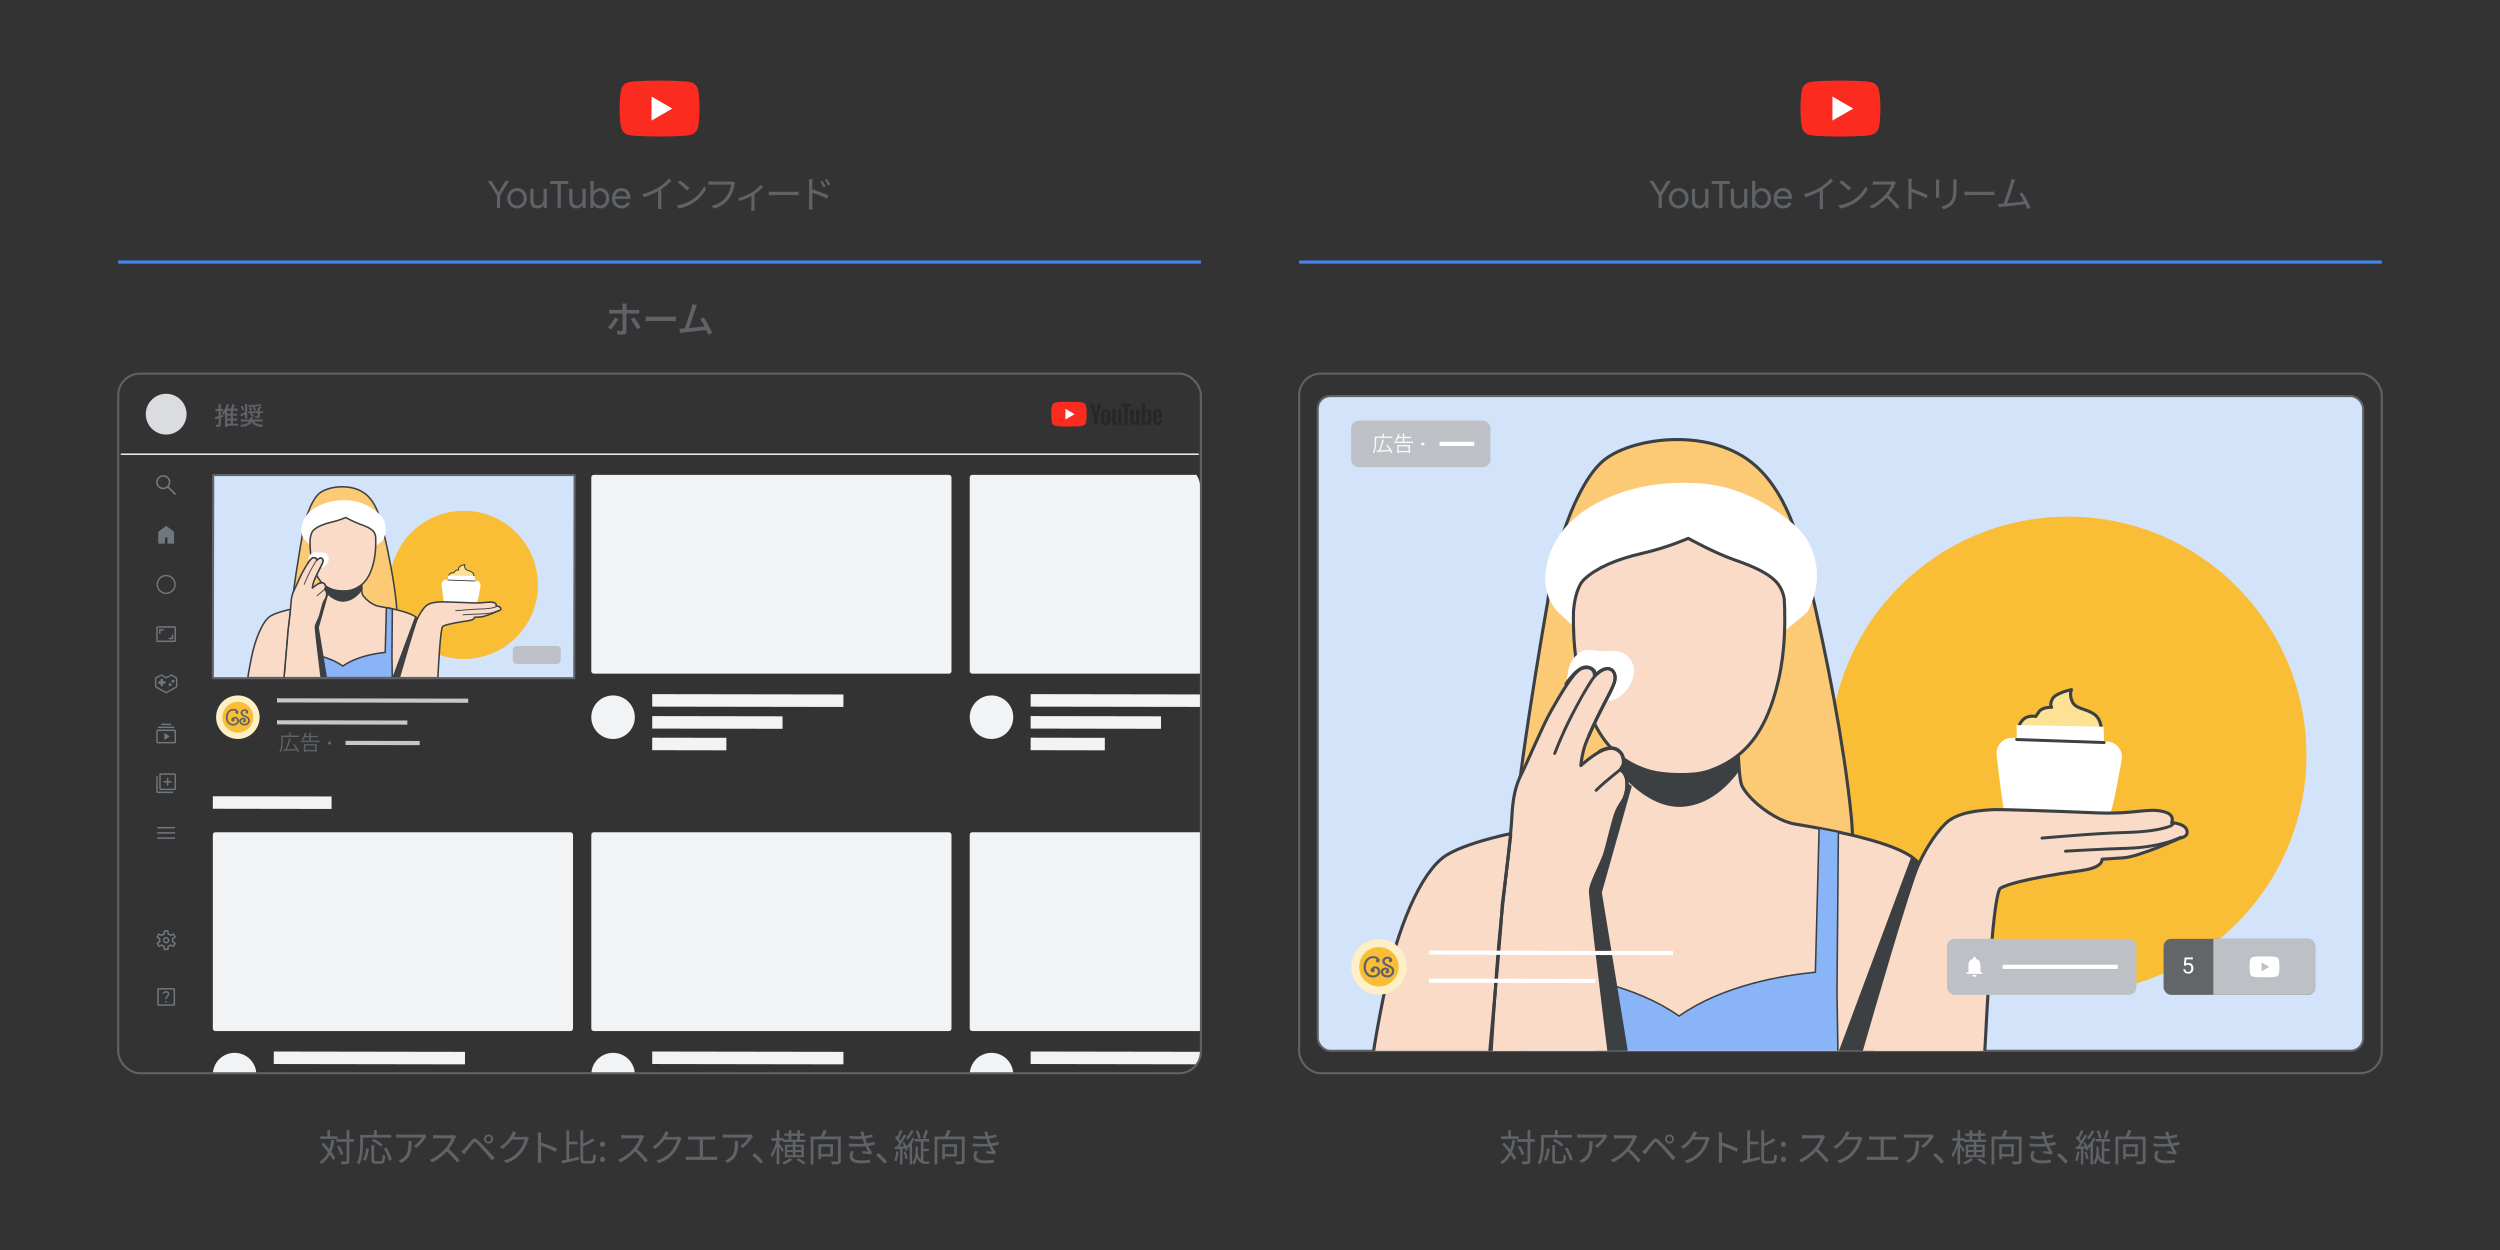 <?xml version="1.0" encoding="UTF-8"?>
<svg xmlns="http://www.w3.org/2000/svg" xmlns:xlink="http://www.w3.org/1999/xlink" viewBox="0 0 1200 600">
  <rect x="0" y="0" width="1200" height="600" fill="#333333" stroke="none"/>
  <defs>
    <style>
      .cls-1, .cls-2, .cls-3, .cls-4, .cls-5, .cls-6, .cls-7, .cls-8, .cls-9, .cls-10 {
        stroke-linecap: round;
        stroke-linejoin: round;
      }

      .cls-1, .cls-6, .cls-7, .cls-8, .cls-9, .cls-10 {
        stroke: #3c4043;
      }

      .cls-1, .cls-11 {
        fill: #3c4043;
      }

      .cls-2, .cls-3 {
        stroke: #5f6368;
      }

      .cls-2, .cls-12 {
        fill: #d3e3fa;
      }

      .cls-3, .cls-13, .cls-14, .cls-15, .cls-16, .cls-17, .cls-18 {
        fill: none;
      }

      .cls-13 {
        stroke: #c7c7c7;
      }

      .cls-13, .cls-14 {
        isolation: isolate;
        stroke-width: 2px;
      }

      .cls-13, .cls-14, .cls-15, .cls-16, .cls-18 {
        stroke-miterlimit: 10;
      }

      .cls-14 {
        stroke: #fff;
      }

      .cls-15 {
        stroke: #4285f4;
      }

      .cls-15, .cls-5, .cls-7, .cls-8 {
        stroke-width: 1.5px;
      }

      .cls-16 {
        stroke: #f1f3f4;
        stroke-width: 6px;
      }

      .cls-19 {
        clip-path: url(#clippath);
      }

      .cls-17, .cls-20, .cls-21, .cls-22, .cls-23, .cls-24, .cls-25, .cls-26, .cls-11, .cls-12, .cls-27, .cls-28, .cls-29, .cls-30, .cls-31 {
        stroke-width: 0px;
      }

      .cls-4, .cls-5 {
        fill: #f9dbc8;
        stroke: #3d4043;
      }

      .cls-4, .cls-18, .cls-9, .cls-10 {
        stroke-width: .75px;
      }

      .cls-32 {
        clip-path: url(#clippath-1);
      }

      .cls-18 {
        stroke: #e8eaed;
      }

      .cls-6 {
        stroke-width: .5px;
      }

      .cls-6, .cls-7 {
        fill: #fde293;
      }

      .cls-8, .cls-10 {
        fill: #fcca74;
      }

      .cls-20 {
        fill: #f9be36;
      }

      .cls-21 {
        fill: #fc2b20;
      }

      .cls-22 {
        fill: #f8f9fa;
      }

      .cls-23 {
        fill: #5f6368;
      }

      .cls-24 {
        fill: #636669;
      }

      .cls-25 {
        fill: #70777d;
      }

      .cls-26 {
        fill: #272728;
      }

      .cls-27 {
        fill: #dadce0;
      }

      .cls-28 {
        fill: #bdc1c6;
      }

      .cls-29 {
        fill: #fdefc6;
      }

      .cls-30 {
        fill: #f1f3f4;
      }

      .cls-31 {
        fill: #fff;
      }

      .cls-9 {
        fill: #8ab4f8;
      }
    </style>
    <clipPath id="clippath">
      <rect class="cls-17" x="632.52" y="190.11" width="501.78" height="314.26" rx="6.03" ry="6.03"/>
    </clipPath>
    <clipPath id="clippath-1">
      <rect class="cls-17" x="87.77" y="223.02" width="488.19" height="291.67" rx="9.99" ry="9.99"/>
    </clipPath>
  </defs>
  <g id="_4_-_Video_Ads_CTV" data-name="4 - Video Ads CTV">
    <line class="cls-15" x1="56.75" y1="125.8" x2="576.42" y2="125.8"/>
    <g>
      <path class="cls-21" d="m334.98,42.87c-.44-1.65-1.74-2.95-3.39-3.39-2.99-.8-15-.8-15-.8,0,0-12.01,0-15,.8-1.65.44-2.95,1.74-3.39,3.39-.8,2.99-.8,9.24-.8,9.24,0,0,0,6.25.8,9.24.44,1.65,1.74,2.95,3.39,3.39,2.99.8,15,.8,15,.8,0,0,12.01,0,15-.8,1.65-.44,2.95-1.74,3.39-3.39.8-2.99.8-9.24.8-9.24,0,0,0-6.25-.8-9.24Z"/>
      <polygon class="cls-31" points="312.75 57.87 322.72 52.11 312.75 46.35 312.75 57.87"/>
    </g>
    <line class="cls-15" x1="623.58" y1="125.8" x2="1143.25" y2="125.8"/>
    <g>
      <path class="cls-21" d="m901.8,42.87c-.44-1.65-1.74-2.95-3.39-3.39-2.99-.8-15-.8-15-.8,0,0-12.01,0-15,.8-1.65.44-2.95,1.74-3.39,3.39-.8,2.99-.8,9.24-.8,9.24,0,0,0,6.25.8,9.24.44,1.65,1.74,2.95,3.39,3.39,2.99.8,15,.8,15,.8,0,0,12.01,0,15-.8,1.65-.44,2.95-1.74,3.39-3.39.8-2.99.8-9.24.8-9.24,0,0,0-6.25-.8-9.24Z"/>
      <polygon class="cls-31" points="879.57 57.87 889.55 52.11 879.57 46.35 879.57 57.87"/>
    </g>
    <g>
      <rect class="cls-3" x="623.58" y="179.34" width="519.67" height="335.8" rx="10.4" ry="10.4"/>
      <rect class="cls-2" x="632.52" y="190.11" width="501.78" height="314.26" rx="6.03" ry="6.03"/>
      <g>
        <rect class="cls-28" x="648.54" y="201.87" width="66.85" height="22.4" rx="3.63" ry="3.63"/>
        <line class="cls-14" x1="690.97" y1="213.06" x2="707.62" y2="213.06"/>
      </g>
      <g class="cls-19">
        <g>
          <circle class="cls-20" cx="992.67" cy="362.38" r="114.41"/>
          <g>
            <path class="cls-8" d="m888.66,392.41c-3.47-35.68-12.49-80.29-19.54-110.25-4.14-17.61-9.61-43.74-26.59-58.72-20.86-18.41-57.98-13.78-72.08-3-14.09,10.79-25.31,46.74-27.55,68.31,0,0-17.94,101.26-16.98,128.23.82,23.08,9.29,29.36,29.15,32.96,19.86,3.6,94.82.6,106.99-4.79,12.17-5.39,30.43-13.18,26.59-52.73Z"/>
            <path class="cls-5" d="m951.52,505.64h-292.34c.43-3.23,1.8-12.04,5.75-31.58,5.32-26.27,16.58-55.97,29.7-63.79,5.87-3.49,15.1-6.43,24.51-8.76.6-.16,1.19-.3,1.79-.44,2.56-.62,5.12-1.19,7.61-1.71.32-.07.64-.14.95-.2,3.25-.68,6.38-1.27,9.23-1.8,4.11-.76,7.66-1.35,10.23-1.78,3.32-.55,6.79-1.97,10.08-3.85,7.9-4.48,14.77-11.57,15.87-15.54.47-1.66.8-4.52,1.04-7.71.59-7.66.65-17.31.65-17.31l28.76.93,28.75-.93s.07,10.27.7,18.03c.24,2.9.56,5.45.98,6.99,1.11,3.98,8.03,11.12,15.98,15.6,3.27,1.85,6.7,3.24,9.98,3.78,2.83.47,6.83,1.14,11.44,2,2.83.53,5.89,1.13,9.06,1.8h0c.06,0,.11.02.17.03,2.45.52,4.96,1.09,7.46,1.69.6.15,1.19.29,1.79.44,9.37,2.34,18.55,5.26,24.39,8.74,13.14,7.82,24.39,37.53,29.71,63.79,3.95,19.54,5.31,28.35,5.75,31.58Z"/>
            <path class="cls-1" d="m834.8,369.18c-5.26,7.36-14.48,16.84-27.37,17.6-13.06.77-24.56-9.95-31.48-18.32.59-7.65.65-17.29.65-17.29l28.76.93,28.75-.93s.07,10.26.7,18.01Z"/>
            <path class="cls-9" d="m881.75,475.47l.46,30.18h-152.52l.46-30.18-.66-76.32c3.25-.68,6.38-1.27,9.23-1.8l1.8,69.32c15.01,1.44,44.27,6.08,65.43,21.05,21.16-14.97,50.43-19.61,65.43-21.05l1.8-69.1c2.88.54,6.01,1.15,9.24,1.83l-.66,76.07Z"/>
            <path class="cls-31" d="m867.33,294.03s3.54-5.42,4.59-13.76c1.04-8.34-1.25-20.01-10.22-27.94-8.96-7.92-24.78-18.42-43.74-20.12-18.96-1.7-36.65,1.28-52.07,9.62-15.43,8.34-22.18,20.09-23.85,31.55-1.67,11.47,3.54,18.55,6.88,21.47,3.34,2.92,9.59,8.96,9.59,8.96l99.02-1.67,9.8-8.13Z"/>
            <path class="cls-5" d="m856.48,305.82c-.18,3.17-.47,6.46-.89,9.81-.45,3.53-1.06,7.11-1.88,10.67-1.43,6.25-3.15,11.76-5.22,16.61-.69,1.62-1.42,3.17-2.2,4.65-6,11.47-14.45,18.59-26.28,22.61-7.77,2.63-22.14,1.73-28.09,0-12.03-3.51-20.43-10.81-26.37-22.49-3.03-5.96-5.42-13.06-7.32-21.38-1.58-6.89-2.4-13.89-2.77-20.37-.24-4.3-.29-8.37-.21-12.04,0-.17.02-.42.05-.75.2-2.78,1.19-10.73,4.61-14.52.13-.14.26-.28.4-.41,5.84-5.6,15.64-9.8,27.93-12.6,12.3-2.8,22.09-7.2,22.09-7.2,0,0,12.72,7.01,21.89,10.2,9.18,3.2,18.56,7.01,22.1,13,1.27,2.16,1.88,4.22,2.12,5.97.05.85.09,1.74.12,2.66.03.62.06,1.26.07,1.92,0,.23.02.46.02.69.1,3.91.07,8.31-.19,12.97Z"/>
            <path class="cls-11" d="m917.34,411.55l-35.13,94.1h16.92l21.48-89.38c.32-3.21.26-4.05-3.28-4.72Z"/>
            <polygon class="cls-11" points="783.26 377.37 768.89 428.41 781.55 505.68 765.63 506.37 755.48 425.04 776.08 372.09 783.26 377.37"/>
            <g>
              <path class="cls-31" d="m752.59,323.62s-.24-5.28,4.53-9.45c4.77-4.17,8.1-1.11,14.3-1.67,6.2-.56,10.48,1.39,12.39,6.4,1.91,5.01-1.67,12.79-7.39,16.13-5.72,3.34-18.82.28-22.16-3.89-3.34-4.17-1.67-7.51-1.67-7.51Z"/>
              <path class="cls-5" d="m779.64,383.14c-.98,2.02-2.94,3.79-4.41,8.34-1.48,4.55-3.69,14.66-5.16,18.95-1.47,4.3-6.14,12.89-6.63,16.68-.31,2.39,5.01,46.27,8.99,78.57h-57.44c2.61-28.07,5.91-64.64,6.06-71.19,0,0,2.58-19.7,3.89-33.04.35-3.5.61-6.56.71-8.71.49-10.36,1.96-15.92,4.66-21.23,2.7-5.3,9.82-22.49,14.24-30.32,4.42-7.83,10.8-18.71,14.48-20.22,3.69-1.51,5.9.51,6.14,2.02l.25,1.52s3.68-3.79,6.62-3.54c2.95.26,3.93,3.79,2.71,7.08-1.23,3.29-5.65,11.37-8.35,16.93-2.7,5.56-5.4,11.38-6.38,15.42-.99,4.04-1.23,7.08-1.23,7.08,0,0,6.14-5.56,10.55-7.33,1.9-.76,3.34-1,4.51-.92,1.56.11,2.62.81,3.6,1.68,1.71,1.52,1.96,4.8,1.71,6.07-.24,1.26-1.47,2.52-1.47,2.52,0,0,2.21.76,2.95,4.05.73,3.29,0,7.58-.99,9.6Z"/>
              <g>
                <path class="cls-11" d="m746.95,361.85c2.4-6.22,5.16-12.33,8.19-18.27,2.88-5.64,5.96-11.34,9.45-16.64.64-.98,1.36-1.91,2.18-2.75,1.15-1.18,2.63-2.42,4.34-2.56,1.78-.14,3.05,1.04,3.37,2.71.37,1.9-.36,3.31-1.08,5.13-1.02,2.58-2.44,4.86-3.71,7.31-2.82,5.45-5.51,11.03-7.88,16.69-.35.84,1.02,1.21,1.37.38,2.29-5.47,4.91-10.85,7.62-16.13,1.33-2.58,2.83-5,3.9-7.71.76-1.91,1.51-3.54,1.22-5.61-.43-3.06-3.2-4.92-6.21-3.92-2.6.86-4.6,3.17-6.1,5.36-2.6,3.81-4.77,7.96-7.01,11.98-4.22,7.59-7.91,15.54-11.03,23.65-.33.86,1.05,1.23,1.37.38h0Z"/>
                <path class="cls-11" d="m767.98,361.26c1.56-.91,3.46-1.55,5.27-1.58,3.1-.05,5.57,2.64,5.46,5.72-.01.37-.07.71-.15,1.07-.02.08-.04.17-.07.25-.05.13.12-.22-.02,0-.45.77-.84,1.64-1.37,2.36.08-.1.08-.07-.11.06-.28.18-.54.42-.8.62-.89.71-1.78,1.42-2.67,2.14-2.71,2.22-5.41,4.48-7.9,6.95-.65.65.36,1.66,1.01,1.01,2.49-2.47,5.18-4.74,7.9-6.95.95-.78,1.91-1.55,2.88-2.31.39-.3.74-.53,1-.95.96-1.55,1.79-2.83,1.72-4.71-.11-3.14-2.49-6.16-5.66-6.62-2.43-.35-5.11.48-7.21,1.7-.79.46-.08,1.69.72,1.23h0Z"/>
                <path class="cls-11" d="m724.46,400.88c-1.63,13.48-3.21,26.97-4.65,40.48-1.69,15.84-2.67,31.75-3.72,47.64-.37,5.56-.73,11.12-1.08,16.68-.06.92,1.37.91,1.43,0,.84-13.34,1.72-26.67,2.68-40,1.15-15.96,2.91-31.84,4.76-47.73.66-5.69,1.33-11.38,2.02-17.06.11-.91-1.32-.9-1.43,0h0Z"/>
                <path class="cls-11" d="m777.32,370.11c.85.37,1.52,1.2,1.98,1.98.83,1.41.96,3.05.93,4.65-.06,2.92-.93,5.51-2.25,8.11-.41.82.82,1.54,1.23.72.7-1.38,1.35-2.83,1.81-4.3.49-1.58.64-3.32.64-4.97,0-1.76-.25-3.51-1.19-5.03-.56-.92-1.4-1.94-2.42-2.38-.83-.36-1.56.87-.72,1.23h0Z"/>
                <path class="cls-11" d="m766.49,323.82c.25-2.83-2.97-4.55-5.42-4.42-1.7.09-3.2,1.06-4.48,2.1-1.4,1.13-2.61,2.48-3.73,3.89-.65.82-1.28,1.66-1.85,2.54-.5.77.73,1.49,1.23.72,1.17-1.81,2.56-3.52,4.1-5.02,1.08-1.05,2.32-2.12,3.78-2.6,1.35-.44,3.15-.14,4.18.88.37.36.59.8.72,1.3.04.18.07.32.05.62-.08.91,1.35.91,1.43,0h0Z"/>
              </g>
            </g>
            <g>
              <path class="cls-7" d="m1008.68,351.54s.48-6.1-3.63-8.84c-4.11-2.74-8.62-2.3-10.31-5.84-1.69-3.54-.42-5.83-.42-5.83,0,0-7.53,1.52-9.12,4.38-1.58,2.86-.42,4.06-.42,4.06,0,0-4.49-.13-6.06,2.15l-1.57,2.28s-4.16-1-6.65,2.13c-2.49,3.13-1.69,6.35-.51,6.97,1.18.62,37.37,2.58,38.69-1.46Z"/>
              <polygon class="cls-31" points="1009.99 356.41 1009.71 348.81 967.99 348.04 968.01 355.91 1009.99 356.41"/>
              <path class="cls-31" d="m1011.4,355.93c4.5.18,7.8,4.28,7.02,8.71-1.76,9.95-4.62,25.27-5.65,25.75-1.54.71-49.13,1.56-50.35.26-.84-.89-2.84-17.66-4.03-28.26-.51-4.51,3.13-8.42,7.67-8.24l45.35,1.78Z"/>
              <path class="cls-11" d="m1009.99,355.7c-12.26-.42-24.52-.85-36.78-1.27-1.75-.06-3.49-.12-5.24-.18-.92-.03-.92,1.39,0,1.43,12.26.42,24.52.85,36.78,1.27,1.75.06,3.49.12,5.24.18.92.03.92-1.39,0-1.43h0Z"/>
              <path class="cls-5" d="m1042.38,394.87s1.89-3.69-3.36-5.15c-8.06-2.23-13.67,1.26-32.69.45-21.65-.92-46.41-1.69-48.83-1.57-6.47.33-17.72.93-23.56,6.6-5.84,5.67-10.87,14.82-13.33,20.38-4.4,9.97-21.19,67.84-27.59,90.1h59.63c1.21-24.81,4.17-77.65,7.64-79.42.36-.18.85-.41,1.39-.65.23-.08.44-.15.71-.26,6.36-2.68,24.35-5.82,36.57-7.47,7.67-1.03,10.1-3.32,10.03-5.46,3.79-.29,7.41-.5,10.12-.65,7.37-.41,27.03-9.35,27.03-9.35,0,0,3.39-.58,3.66-2.48.65-4.62-7.42-5.07-7.42-5.07Z"/>
              <g>
                <path class="cls-11" d="m980.14,402.99c6.43-.57,12.87-1.08,19.3-1.55,5-.36,10.01-.69,15.01-.92,5.63-.26,11.26-.24,16.86-.95,2.9-.37,5.84-.82,8.64-1.69,1.23-.38,3.12-.88,3.78-2.13.43-.81-.8-1.53-1.23-.72-.56,1.05-2.77,1.44-3.79,1.72-2.57.7-5.22,1.13-7.86,1.45-5.45.67-10.93.64-16.4.9-9.2.42-18.38,1.14-27.56,1.9-2.25.19-4.51.37-6.76.57-.91.08-.91,1.51,0,1.43h0Z"/>
                <path class="cls-11" d="m991.41,409.27c6.78-.41,13.56-.75,20.34-1.04,5.66-.24,11.37-.2,17-.89,4.32-.53,8.6-1.42,12.76-2.72,1.95-.61,3.92-1.29,5.77-2.18.83-.4.1-1.63-.72-1.23-5.18,2.49-11.16,3.8-16.81,4.58-5.46.75-11,.72-16.5.95-4.84.2-9.69.44-14.53.7-2.44.13-4.87.26-7.31.41-.91.06-.92,1.48,0,1.43h0Z"/>
              </g>
            </g>
          </g>
        </g>
      </g>
      <g>
        <rect class="cls-28" x="934.56" y="450.62" width="90.92" height="26.9" rx="3.63" ry="3.63"/>
        <path class="cls-31" d="m943.86,467.47v-.72h1.01v-3.69c0-.68.2-1.28.6-1.8.4-.53.92-.86,1.58-1v-.35c0-.19.07-.34.2-.46s.29-.18.48-.18.34.06.48.18c.13.12.2.27.2.46v.35c.65.14,1.18.47,1.58,1,.4.53.6,1.13.6,1.8v3.69h1v.72h-7.73Zm3.86,1.45c-.26,0-.48-.09-.68-.28-.19-.19-.29-.42-.29-.68h1.93c0,.27-.09.49-.28.68-.19.19-.42.28-.68.28Z"/>
        <line class="cls-14" x1="961.24" y1="464.09" x2="1016.53" y2="464.09"/>
        <rect class="cls-24" x="1038.52" y="450.65" width="72.76" height="26.9" rx="3.63" ry="3.63"/>
        <path class="cls-28" d="m1107.64,450.62h-45.23v26.9h45.23c2,0,3.63-1.63,3.63-3.63v-19.64c0-2-1.63-3.63-3.63-3.63Z"/>
        <path class="cls-31" d="m1093.82,460.65c-.16-.62-.65-1.1-1.27-1.27-1.11-.3-5.59-.3-5.59-.3,0,0-4.47,0-5.59.3-.62.17-1.1.65-1.27,1.27-.3,1.11-.3,3.44-.3,3.44,0,0,0,2.33.3,3.44.16.62.65,1.1,1.27,1.27,1.11.3,5.59.3,5.59.3,0,0,4.48,0,5.59-.3.62-.17,1.1-.65,1.27-1.27.3-1.11.3-3.44.3-3.44,0,0,0-2.33-.3-3.44Zm-8.29,5.59v-4.29l3.72,2.15-3.72,2.15Z"/>
        <g>
          <circle class="cls-29" cx="661.88" cy="464.07" r="13.34"/>
          <circle class="cls-20" cx="661.88" cy="464.07" r="9.47"/>
          <g>
            <path class="cls-23" d="m660.25,463.81c.32,0,.62.07.9.21s.52.32.73.55.36.48.48.77.18.59.18.91c0,.49-.1.92-.31,1.29s-.48.68-.82.93c-.34.25-.73.44-1.16.56s-.87.19-1.31.19c-.7,0-1.33-.15-1.88-.43s-1.01-.65-1.39-1.11c-.38-.46-.67-1-.87-1.61-.2-.61-.3-1.25-.3-1.91s.11-1.32.32-1.95.52-1.19.91-1.68.88-.88,1.46-1.18,1.22-.44,1.95-.44c.33,0,.68.05,1.05.14.37.1.71.24,1.01.43s.56.42.75.7.3.59.3.96c0,.25-.09.45-.27.62s-.4.25-.66.25-.47-.08-.66-.25-.28-.38-.29-.62c0-.13.05-.25.11-.38s.16-.23.28-.32c-.23-.17-.48-.3-.76-.39-.28-.09-.56-.13-.86-.13-.39,0-.77.07-1.15.21s-.7.34-.96.6h-.01c-.45.4-.79.9-1.03,1.51s-.36,1.25-.36,1.92c0,.51.07,1.01.21,1.48v.03c.08.37.23.7.43,1s.44.57.72.8.58.41.92.54.68.2,1.03.21c.3,0,.59-.04.88-.12s.55-.2.78-.36.42-.36.56-.61c.14-.25.22-.54.22-.87,0-.18-.03-.36-.09-.54s-.14-.34-.25-.47-.25-.25-.4-.33-.33-.12-.53-.12c-.17,0-.34.06-.52.17.22.21.32.46.32.75,0,.13-.03.26-.08.38s-.13.23-.22.32-.2.17-.33.22-.26.09-.39.09c-.29,0-.54-.1-.74-.29s-.31-.43-.31-.71.08-.53.24-.77.36-.44.6-.6.5-.29.77-.39.54-.14.79-.14Z"/>
            <path class="cls-23" d="m666.52,463.11c.31.13.62.27.94.42s.61.34.88.56c.27.22.48.49.65.8.17.31.25.68.25,1.11,0,.47-.09.9-.27,1.29s-.42.72-.72,1c-.3.28-.65.5-1.05.65s-.83.24-1.28.24c-.37,0-.75-.06-1.13-.18s-.73-.29-1.04-.52-.56-.5-.76-.82c-.2-.32-.29-.69-.29-1.11,0-.15.02-.33.06-.55h0c.06-.24.15-.45.3-.64s.31-.36.51-.5.42-.26.66-.34.5-.12.76-.12h.03c.37,0,.69.09.98.25s.51.39.68.68h0c.11.23.17.46.17.7,0,.25-.06.49-.19.71s-.32.38-.58.48c-.09.04-.2.06-.32.06-.2,0-.38-.08-.53-.2s-.23-.3-.23-.5c0-.17.07-.33.2-.47s.3-.21.51-.22l-.03-.1c-.09-.15-.2-.25-.32-.3s-.24-.08-.34-.09c-.33,0-.61.11-.83.33s-.33.49-.33.82c0,.26.07.49.2.69s.3.36.5.5.43.24.68.31.49.11.71.11c.12,0,.31-.03.57-.08s.51-.16.76-.34c.56-.37.85-.94.85-1.74,0-.26-.05-.48-.14-.67s-.23-.35-.4-.5-.39-.29-.65-.41c-.25-.13-.53-.25-.84-.39-.31-.13-.61-.27-.92-.42-.31-.15-.59-.32-.83-.53s-.45-.45-.61-.73-.24-.62-.24-1.02c0-.34.08-.64.24-.91s.36-.5.61-.68.52-.32.83-.42.62-.15.94-.15h.03c.2,0,.42.04.67.11s.47.18.68.32.38.32.53.54.21.47.21.77v.1s0,.07-.01.11c0,.21-.1.38-.27.52s-.35.2-.55.2c-.22,0-.41-.07-.57-.21s-.25-.32-.25-.55c0-.24.11-.45.33-.61-.23-.2-.49-.3-.77-.3h-.01c-.17,0-.34.03-.51.08s-.33.12-.47.22-.26.22-.35.37-.14.31-.14.5c0,.23.04.42.13.59.09.17.21.32.38.45s.36.26.6.37c.23.11.49.23.79.37Z"/>
          </g>
        </g>
        <g>
          <line class="cls-14" x1="685.88" y1="457.27" x2="803.07" y2="457.48"/>
          <line class="cls-14" x1="685.88" y1="470.73" x2="765.76" y2="470.88"/>
        </g>
      </g>
    </g>
    <g>
      <rect class="cls-3" x="56.75" y="179.34" width="519.67" height="335.8" rx="10.4" ry="10.4"/>
      <line class="cls-18" x1="57.97" y1="218.03" x2="575.42" y2="218.03"/>
      <circle class="cls-27" cx="79.76" cy="198.8" r="9.79"/>
      <g>
        <g>
          <path class="cls-26" d="m552.62,198.44c-.03-.23-.06-.46-.1-.69-.04-.27-.12-.53-.25-.77-.13-.25-.31-.45-.59-.54-.12-.04-.24-.06-.36-.08-.32-.05-.62,0-.92.14-.31.14-.53.38-.71.66-.02.03-.05.07-.07.1,0,0-.02,0-.02-.01v-3.86h-1.61v10.5h1.4c.05-.24.09-.48.17-.7.02.01.03.01.03.02.02.03.04.06.05.08.13.21.3.37.52.5.3.17.63.23.97.21.39-.02.7-.17.95-.47.28-.35.4-.75.47-1.18.05-.27.07-.54.1-.82.02-.23.03-.46.03-.69,0-.71.02-1.43-.03-2.14,0-.09,0-.18-.02-.26Zm-1.63,2.46c0,.27-.02.54-.05.8-.02.22-.06.45-.12.67-.08.29-.32.45-.71.44-.15-.01-.35-.14-.49-.35-.03-.04-.04-.09-.04-.14,0-1.34,0-2.69,0-4.03,0-.15.07-.27.15-.39.13-.19.29-.33.52-.37.17-.03.38.05.47.19.11.17.17.36.18.56.02.3.06.6.06.9.01.57.02,1.14.02,1.71Z"/>
          <path class="cls-26" d="m536.71,196.98c0,1.75,0,3.5,0,5.25,0,.07,0,.14-.04.2-.11.19-.28.32-.49.39-.26.09-.49-.01-.58-.26-.05-.14-.09-.29-.09-.44,0-1.85,0-3.69,0-5.54v-.09h-1.68v.09c0,1.5,0,3,0,4.5,0,.5-.02,1,.05,1.49.03.22.08.44.15.65.18.48.54.73,1.03.79.31.04.61,0,.91-.12.39-.16.65-.44.86-.79.02-.04.05-.07.09-.13.01.05.03.07.03.1.03.24.07.49.1.73,0,.07.04.1.13.1.38,0,.75,0,1.13,0,.03,0,.05,0,.08,0v-7.41h-1.67v.5Z"/>
          <path class="cls-26" d="m545.29,196.57c0,1.9,0,3.8,0,5.7,0,.05,0,.11-.03.15-.11.18-.27.31-.47.38-.36.12-.58-.07-.64-.39-.03-.17-.04-.36-.04-.53,0-1.75,0-3.51,0-5.26,0-.05,0-.1,0-.15h-1.66s0,.03,0,.04c0,1.77,0,3.53,0,5.3,0,.23,0,.46.02.69.02.27.08.54.19.79.15.33.39.56.74.66.39.11.79.08,1.17-.07.38-.15.65-.43.85-.78.02-.04.05-.08.08-.13.02.03.03.04.03.05.01.08.02.16.03.23.03.18.05.37.08.55,0,.05.03.09.1.09.33,0,.66,0,.99,0h.22v-7.41h-1.67v.09Z"/>
          <path class="cls-26" d="m532.95,199.5c0-.26-.02-.52-.03-.78-.01-.15-.04-.3-.06-.45-.04-.31-.12-.61-.26-.89-.17-.35-.41-.64-.76-.82-.31-.16-.65-.2-1-.22-.14-.01-.28,0-.42.02-.19.02-.38.04-.56.08-.43.1-.77.35-1.01.73-.27.43-.39.91-.45,1.41-.04.3-.07.6-.07.9,0,.71-.04,1.42.05,2.13.03.26.07.51.11.77.05.28.15.55.3.8.18.31.44.54.77.66.35.13.71.19,1.09.17.26.01.52-.02.77-.08.44-.11.8-.32,1.05-.71.2-.31.31-.65.36-1,.05-.29.09-.59.12-.89.02-.2.02-.41.02-.62,0-.41,0-.81-.02-1.22Zm-1.68,2.19c0,.26-.04.51-.1.76-.06.23-.27.41-.51.43-.17.01-.31-.08-.41-.22-.11-.15-.16-.33-.17-.51-.09-1.09-.02-2.19-.04-3.29,0-.3.03-.59.09-.88.03-.15.1-.29.21-.4.1-.09.22-.12.36-.11.32.02.42.25.49.5.04.14.05.28.09.45,0,1.06,0,2.16,0,3.25Z"/>
          <path class="cls-26" d="m528.67,194.05c.03-.1.05-.2.08-.31-.04,0-.06,0-.08,0-.5,0-.99,0-1.49,0-.07,0-.09.02-.1.08-.07.32-.14.65-.21.97-.09.43-.19.86-.28,1.29-.09.42-.18.83-.27,1.25-.06.28-.12.57-.17.86-.04.21-.08.42-.12.63,0,0-.02,0-.02,0,0-.02-.02-.04-.03-.06-.02-.1-.03-.2-.05-.3-.07-.35-.13-.7-.2-1.05-.06-.32-.13-.63-.2-.94-.06-.29-.13-.57-.19-.86-.07-.34-.14-.68-.22-1.03-.05-.24-.1-.47-.15-.71-.03-.13-.02-.13-.15-.13-.31,0-.62,0-.93,0-.19,0-.38,0-.58,0,0,.03,0,.06.01.09.07.26.14.52.21.78.11.39.22.77.33,1.16.13.47.26.95.39,1.43.11.41.23.81.34,1.22.1.35.2.71.3,1.06.08.27.15.54.22.81.03.11.07.22.07.33,0,1.02,0,2.03,0,3.05,0,.07,0,.15,0,.23.33,0,.66,0,.98,0,.21,0,.42,0,.64,0,.04,0,.07,0,.06-.05v-.02c0-1.04-.01-2.09,0-3.13,0-.13.04-.26.08-.38.07-.28.15-.56.23-.84.1-.36.21-.71.31-1.07.09-.32.17-.63.26-.95.1-.34.2-.69.3-1.03.07-.25.14-.5.21-.75.08-.27.16-.54.24-.82.08-.27.15-.53.23-.8Z"/>
          <path class="cls-26" d="m542.94,195.09v-1.34h-4.95v1.35c.15,0,.29,0,.43,0,.36,0,.73,0,1.09,0,.13,0,.13,0,.13.13,0,.09,0,.18,0,.27,0,2.77,0,5.55,0,8.32,0,.06.01.08.07.08.5,0,.99,0,1.49,0,.02,0,.05,0,.08,0,0-.03,0-.06,0-.09,0-2.87,0-5.74,0-8.61,0-.03,0-.06,0-.08,0,0,.01,0,.01,0,.05,0,.09,0,.14,0,.48,0,.95,0,1.43,0,.03,0,.06,0,.09,0Z"/>
          <path class="cls-26" d="m557.82,198.51s-.03,0-.04,0c.01-.39-.06-.77-.21-1.13-.17-.42-.45-.75-.89-.9-.26-.09-.54-.13-.81-.14-.25,0-.5.02-.75.05-.24.03-.48.11-.69.24-.51.32-.73.82-.86,1.37-.04.18-.07.36-.1.54-.02.16-.05.32-.05.47,0,.66,0,1.33,0,1.99,0,.3.03.6.07.9.04.3.11.6.22.88.13.34.31.64.61.85.36.24.77.34,1.2.35.19,0,.38-.01.56-.03.26-.03.52-.09.76-.21.46-.23.75-.58.86-1.08.02-.09.04-.18.07-.28.02,0,.04,0,.07,0v-.68s-.04,0-.06,0c-.04-.01-.08-.03-.13-.03-.16,0-.32-.01-.47-.02-.22-.01-.45-.03-.67-.05-.05,0-.1,0-.16,0,0,.11-.01.21-.02.32-.02.2-.04.4-.12.59-.09.21-.26.31-.48.34-.39.05-.58-.26-.62-.51-.09-.52-.06-1.04-.06-1.57,0-.01,0-.02,0-.04h2.78v-2.27s-.01.02-.02.03Zm-1.55,1.24h-.08c-.35,0-.7,0-1.05,0-.05,0-.09,0-.09-.07,0-.43,0-.87.01-1.3,0-.18.04-.37.09-.55.07-.26.22-.35.48-.35.07,0,.15,0,.22.02.23.06.29.26.34.46.06.29.07.58.07.87,0,.22.01.44.01.66,0,.09,0,.17-.01.27Z"/>
        </g>
        <g>
          <path class="cls-21" d="m521.24,194.71c-.2-.73-.77-1.31-1.5-1.5-1.32-.36-6.64-.36-6.64-.36,0,0-5.31,0-6.64.36-.73.2-1.31.77-1.5,1.5-.36,1.32-.36,4.09-.36,4.09,0,0,0,2.77.36,4.09.2.73.77,1.31,1.5,1.5,1.32.36,6.64.36,6.64.36,0,0,5.31,0,6.64-.36.73-.2,1.31-.77,1.5-1.5.36-1.32.36-4.09.36-4.09,0,0,0-2.77-.36-4.09Z"/>
          <polygon class="cls-31" points="511.4 201.35 515.81 198.8 511.4 196.25 511.4 201.35"/>
        </g>
      </g>
      <path class="cls-25" d="m83.99,237.65l-3.52-3.52c-.27.23-.58.41-.94.54s-.74.19-1.14.19c-.97,0-1.78-.33-2.45-1s-1-1.48-1-2.42.33-1.75,1-2.42,1.48-1,2.43-1,1.76.33,2.42,1c.67.67,1,1.48,1,2.43,0,.38-.06.75-.19,1.11-.13.36-.31.69-.56,1l3.54,3.51-.59.59Zm-5.61-3.59c.73,0,1.34-.26,1.85-.77.51-.51.76-1.13.76-1.86s-.25-1.34-.76-1.86c-.51-.51-1.12-.77-1.85-.77s-1.36.26-1.87.77c-.51.51-.77,1.13-.77,1.86s.26,1.34.77,1.86c.51.51,1.14.77,1.87.77Z"/>
      <path class="cls-25" d="m75.72,356.83c-.19,0-.36-.07-.5-.21s-.21-.31-.21-.5v-5.22c0-.19.07-.36.21-.5s.31-.21.5-.21h8.07c.19,0,.36.07.5.21s.21.31.21.5v5.22c0,.19-.07.36-.21.5s-.31.21-.5.21h-8.07Zm0-.71h8.07v-5.22h-8.07v5.22Zm3.17-.84l2.62-1.77-2.62-1.76v3.52Zm-3.06-5.8v-.71h7.85v.71h-7.85Zm1.55-1.42v-.71h4.75v.71h-4.75Zm-1.66,8.07v-5.22,5.22Z"/>
      <path class="cls-25" d="m78.67,456.05l-.24-1.5c-.15-.06-.31-.13-.47-.23s-.31-.19-.44-.3l-1.4.64-1.1-1.95,1.28-.94c-.02-.07-.03-.15-.03-.24s0-.17,0-.24,0-.15,0-.24.01-.17.03-.24l-1.28-.94,1.1-1.95,1.4.64c.13-.1.27-.2.44-.3s.32-.17.47-.21l.24-1.51h2.18l.24,1.5c.15.06.31.13.48.22s.31.19.43.3l1.4-.64,1.1,1.95-1.28.91c.02.08.03.16.03.26s0,.18,0,.26,0,.16,0,.25-.01.17-.03.25l1.28.93-1.1,1.95-1.4-.64c-.13.1-.27.2-.43.3s-.32.17-.48.22l-.24,1.5h-2.18Zm1.09-3.2c.43,0,.79-.15,1.09-.45s.45-.66.45-1.09-.15-.79-.45-1.09-.66-.45-1.09-.45-.79.15-1.09.45-.45.66-.45,1.09.15.79.45,1.09.66.45,1.09.45Zm0-.71c-.23,0-.43-.08-.59-.24s-.24-.36-.24-.59.08-.43.24-.59.36-.24.59-.24.43.08.59.24.24.36.24.59-.08.43-.24.59-.36.24-.59.24Zm-.52,3.2h1.04l.17-1.33c.26-.06.51-.16.74-.3s.44-.3.63-.49l1.26.55.47-.85-1.12-.82c.03-.13.06-.27.08-.4s.03-.26.03-.4,0-.27-.02-.4-.04-.26-.08-.4l1.12-.82-.47-.85-1.26.55c-.18-.21-.39-.38-.62-.52s-.48-.23-.76-.27l-.17-1.33h-1.04l-.17,1.33c-.27.06-.52.15-.75.28s-.44.3-.62.5l-1.26-.55-.47.85,1.12.82c-.03.13-.06.27-.08.4s-.03.26-.03.4,0,.27.03.4.05.26.08.4l-1.12.82.47.85,1.26-.55c.19.19.4.35.63.49s.48.23.74.3l.17,1.33Z"/>
      <path class="cls-25" d="m75.49,402.63v-.71h8.54v.71h-8.54Zm0-2.49v-.71h8.54v.71h-8.54Zm0-2.49v-.71h8.54v.71h-8.54Z"/>
      <path class="cls-25" d="m80.11,377.15h.71v-1.57h1.57v-.71h-1.57v-1.57h-.71v1.57h-1.57v.71h1.57v1.57Zm-2.97,2.11c-.19,0-.36-.07-.5-.21s-.21-.31-.21-.5v-6.64c0-.19.07-.36.21-.5s.31-.21.5-.21h6.64c.19,0,.36.07.5.21s.21.31.21.5v6.64c0,.19-.07.36-.21.5s-.31.21-.5.21h-6.64Zm0-.71h6.64v-6.64h-6.64v6.64Zm-1.42,2.14c-.19,0-.36-.07-.5-.21s-.21-.31-.21-.5v-7.36h.71v7.36h7.36v.71h-7.36Zm1.42-8.78v6.64-6.64Z"/>
      <path class="cls-25" d="m75.96,260.95v-5.7l3.8-2.85,3.8,2.85v5.7h-3.2v-2.97h-1.19v2.97h-3.2Z"/>
      <path class="cls-25" d="m79.72,481.31c.13,0,.23-.04.32-.13.09-.09.13-.19.13-.32s-.04-.23-.13-.32c-.09-.09-.19-.13-.32-.13s-.23.04-.32.13-.13.19-.13.32.04.23.13.32c.09.09.19.13.32.13Zm-.39-1.76h.68c0-.25.04-.44.12-.6.08-.15.22-.33.41-.52.26-.26.45-.5.55-.7s.15-.41.15-.63c0-.42-.13-.75-.4-1s-.63-.37-1.09-.37c-.41,0-.76.1-1.05.29-.29.19-.5.46-.63.8l.63.26c.11-.22.25-.39.43-.5.18-.11.38-.17.61-.17.25,0,.45.06.6.19s.22.3.22.52c0,.16-.04.31-.13.46s-.23.32-.44.52c-.29.28-.48.51-.55.71s-.11.45-.11.75Zm-3.13,3.25c-.19,0-.36-.07-.5-.21s-.21-.31-.21-.5v-7.12c0-.19.07-.36.21-.5s.31-.21.5-.21h7.12c.19,0,.36.07.5.21s.21.31.21.5v7.12c0,.19-.07.36-.21.5s-.31.21-.5.21h-7.12Zm0-.71h7.12v-7.12h-7.12v7.12Zm0-7.12v7.12-7.12Z"/>
      <path class="cls-25" d="m80.91,306.83h2.27v-2.3h-.71v1.59h-1.55v.71Zm-4.56-2.59h.71v-1.59h1.55v-.71h-2.27v2.3Zm-.63,3.94c-.19,0-.36-.07-.5-.21s-.21-.31-.21-.5v-6.17c0-.19.07-.36.21-.5s.31-.21.5-.21h8.07c.19,0,.36.07.5.21s.21.31.21.5v6.17c0,.19-.07.36-.21.5s-.31.21-.5.21h-8.07Zm0-.71h8.07v-6.17h-8.07v6.17Zm0,0v-6.17,6.17Z"/>
      <path class="cls-25" d="m79.76,285.14c-2.54,0-4.61-2.07-4.61-4.61s2.07-4.61,4.61-4.61,4.61,2.07,4.61,4.61-2.07,4.61-4.61,4.61Zm0-8.53c-2.16,0-3.92,1.76-3.92,3.92s1.76,3.92,3.92,3.92,3.92-1.76,3.92-3.92-1.76-3.92-3.92-3.92Z"/>
      <g>
        <path class="cls-25" d="m84.82,325.14l-2.15-1.34c-.11-.07-.24-.1-.36-.1-.11,0-.22.03-.32.08l-2.22,1.17-2.06-1.16c-.1-.06-.22-.09-.34-.09s-.24.03-.34.09l-2.32,1.34c-.21.12-.34.35-.34.59v3.75c0,.25.13.48.35.6l4.7,2.62c.1.06.22.09.33.09s.23-.03.33-.09l4.7-2.62c.22-.12.35-.35.35-.6v-3.75c0-.24-.12-.46-.32-.58Zm-.36,4.33l-4.7,2.62-4.7-2.62v-3.75l2.32-1.34,2.38,1.34,2.55-1.34,2.15,1.34v3.75Z"/>
        <polygon class="cls-25" points="78.27 325.87 77.08 325.87 77.08 326.99 75.96 326.99 75.96 328.18 77.08 328.18 77.08 329.3 78.27 329.3 78.27 328.18 79.39 328.18 79.39 326.99 78.27 326.99 78.27 325.87"/>
        <path class="cls-25" d="m83.07,327.68c.4,0,.72-.32.72-.72s-.32-.72-.72-.72-.72.32-.72.72.32.72.72.72Z"/>
        <circle class="cls-25" cx="81.63" cy="328.61" r=".72"/>
      </g>
      <g class="cls-32">
        <g>
          <rect class="cls-30" x="283.82" y="227.94" width="172.89" height="95.42" rx="1.19" ry="1.19"/>
          <rect class="cls-30" x="465.47" y="227.94" width="172.89" height="95.42" rx="1.19" ry="1.19"/>
          <g>
            <circle class="cls-30" cx="294.27" cy="344.26" r="10.45"/>
            <line class="cls-16" x1="313.06" y1="336.18" x2="404.84" y2="336.34"/>
            <line class="cls-16" x1="313.06" y1="346.72" x2="375.62" y2="346.83"/>
            <line class="cls-16" x1="313.06" y1="357.09" x2="348.66" y2="357.16"/>
          </g>
          <g>
            <circle class="cls-30" cx="475.92" cy="344.26" r="10.45"/>
            <line class="cls-16" x1="494.71" y1="336.18" x2="586.49" y2="336.34"/>
            <line class="cls-16" x1="494.71" y1="346.72" x2="557.28" y2="346.83"/>
            <line class="cls-16" x1="494.71" y1="357.09" x2="530.31" y2="357.16"/>
          </g>
          <rect class="cls-30" x="283.82" y="399.49" width="172.89" height="95.42" rx="1.19" ry="1.19"/>
          <rect class="cls-30" x="465.47" y="399.49" width="172.89" height="95.42" rx="1.19" ry="1.19"/>
          <g>
            <circle class="cls-30" cx="294.27" cy="515.81" r="10.45"/>
            <line class="cls-16" x1="313.06" y1="507.73" x2="404.84" y2="507.89"/>
            <line class="cls-16" x1="313.06" y1="518.27" x2="375.62" y2="518.38"/>
            <line class="cls-16" x1="313.06" y1="528.64" x2="348.66" y2="528.71"/>
          </g>
          <g>
            <circle class="cls-30" cx="475.92" cy="515.81" r="10.45"/>
            <line class="cls-16" x1="494.71" y1="507.73" x2="586.49" y2="507.89"/>
            <line class="cls-16" x1="494.71" y1="518.27" x2="557.28" y2="518.38"/>
            <line class="cls-16" x1="494.71" y1="528.64" x2="530.31" y2="528.71"/>
          </g>
          <rect class="cls-30" x="102.16" y="399.49" width="172.89" height="95.42" rx="1.19" ry="1.19"/>
          <g>
            <circle class="cls-30" cx="112.61" cy="515.81" r="10.45"/>
            <line class="cls-16" x1="131.41" y1="507.73" x2="223.19" y2="507.89"/>
            <line class="cls-16" x1="131.41" y1="518.27" x2="193.97" y2="518.38"/>
            <line class="cls-16" x1="131.41" y1="528.64" x2="167" y2="528.71"/>
          </g>
        </g>
        <line class="cls-16" x1="102.16" y1="385.2" x2="159.15" y2="385.3"/>
      </g>
      <g>
        <polygon class="cls-12" points="102.16 325.51 275.65 325.51 275.82 228.01 102.34 228.01 102.16 325.51"/>
        <path class="cls-28" d="m248.16,310.09h19.42c.88,0,1.59.71,1.59,1.59v4.99c0,1.11-.9,2.01-2.01,2.01h-19c-1.11,0-2.01-.9-2.01-2.01v-4.57c0-1.11.9-2.01,2.01-2.01Z"/>
        <circle class="cls-20" cx="222.64" cy="280.74" r="35.57"/>
        <g>
          <path class="cls-10" d="m190.3,290.07c-1.08-11.1-3.88-24.97-6.08-34.28-1.29-5.48-2.99-13.6-8.27-18.26-6.49-5.72-18.03-4.29-22.41-.93-4.38,3.35-7.87,14.53-8.57,21.24,0,0-5.58,31.49-5.28,39.87.26,7.18,2.89,9.13,9.06,10.25,6.18,1.12,29.48.19,33.27-1.49,3.79-1.68,9.46-4.1,8.27-16.4Z"/>
          <path class="cls-4" d="m209.84,325.28h-90.9c.13-1.01.56-3.74,1.79-9.82,1.65-8.17,5.15-17.4,9.24-19.84,1.83-1.09,4.69-2,7.62-2.72.19-.05.37-.09.56-.14.8-.19,1.59-.37,2.37-.53.1-.02.2-.04.29-.06,1.01-.21,1.98-.4,2.87-.56,1.28-.24,2.38-.42,3.18-.55,1.03-.17,2.11-.61,3.14-1.2,2.46-1.39,4.59-3.6,4.94-4.83.14-.52.25-1.4.32-2.4.18-2.38.2-5.38.2-5.38l8.94.29,8.94-.29s.02,3.19.22,5.61c.07.9.17,1.7.3,2.17.35,1.24,2.5,3.46,4.97,4.85,1.02.57,2.08,1.01,3.1,1.18.88.15,2.12.36,3.56.62.88.17,1.83.35,2.82.56h0s.04,0,.05.01c.76.16,1.54.34,2.32.53.19.05.37.09.56.14,2.91.73,5.77,1.64,7.58,2.72,4.09,2.43,7.58,11.67,9.24,19.84,1.23,6.08,1.65,8.81,1.79,9.82Z"/>
          <path class="cls-1" d="m173.55,282.85c-1.64,2.29-4.5,5.24-8.51,5.47-4.06.24-7.64-3.09-9.79-5.7.18-2.38.2-5.38.2-5.38l8.94.29,8.94-.29s.02,3.19.22,5.6Z"/>
          <path class="cls-9" d="m188.15,315.9l.14,9.38h-47.43l.14-9.38-.21-23.73c1.01-.21,1.98-.4,2.87-.56l.56,21.56c4.67.45,13.77,1.89,20.34,6.55,6.58-4.66,15.68-6.1,20.34-6.55l.56-21.49c.9.17,1.87.36,2.87.57l-.21,23.65Z"/>
          <path class="cls-31" d="m183.66,259.48s1.1-1.69,1.43-4.28c.32-2.59-.39-6.22-3.18-8.69-2.79-2.46-7.71-5.73-13.6-6.26s-11.4.4-16.19,2.99c-4.8,2.59-6.9,6.25-7.41,9.81-.52,3.57,1.1,5.77,2.14,6.68,1.04.91,2.98,2.79,2.98,2.79l30.79-.52,3.05-2.53Z"/>
          <path class="cls-4" d="m180.29,263.15c-.06.99-.14,2.01-.28,3.05-.14,1.1-.33,2.21-.58,3.32-.44,1.94-.98,3.66-1.62,5.16-.22.51-.44.99-.68,1.44-1.87,3.57-4.49,5.78-8.17,7.03-2.41.82-6.89.54-8.73,0-3.74-1.09-6.35-3.36-8.2-6.99-.94-1.85-1.69-4.06-2.28-6.65-.49-2.14-.75-4.32-.86-6.33-.08-1.34-.09-2.6-.07-3.74,0-.05,0-.13.02-.23.06-.86.37-3.34,1.43-4.51.04-.04.08-.09.12-.13,1.82-1.74,4.86-3.05,8.69-3.92,3.82-.87,6.87-2.24,6.87-2.24,0,0,3.96,2.18,6.81,3.17,2.85,1,5.77,2.18,6.87,4.04.4.67.58,1.31.66,1.86.02.26.03.54.04.83.01.19.02.39.02.6,0,.07,0,.14,0,.22.03,1.22.02,2.58-.06,4.03Z"/>
          <path class="cls-11" d="m199.21,296.02l-10.92,29.26h5.26l6.68-27.79c.1-1,.08-1.26-1.02-1.47Z"/>
          <polygon class="cls-11" points="157.52 285.4 153.05 301.27 156.99 325.29 152.04 325.51 148.88 300.22 155.29 283.75 157.52 285.4"/>
          <g>
            <path class="cls-31" d="m147.99,268.68s-.07-1.64,1.41-2.94c1.48-1.3,2.52-.35,4.45-.52,1.93-.17,3.26.43,3.85,1.99.59,1.56-.52,3.98-2.3,5.02-1.78,1.04-5.85.09-6.89-1.21s-.52-2.33-.52-2.33Z"/>
            <path class="cls-4" d="m156.4,287.19c-.3.63-.91,1.18-1.37,2.59-.46,1.41-1.15,4.56-1.6,5.89-.46,1.34-1.91,4.01-2.06,5.19-.09.74,1.56,14.39,2.8,24.43h-17.86c.81-8.73,1.84-20.1,1.88-22.14,0,0,.8-6.13,1.21-10.27.11-1.09.19-2.04.22-2.71.15-3.22.61-4.95,1.45-6.6.84-1.65,3.05-6.99,4.43-9.43,1.37-2.44,3.36-5.82,4.5-6.29,1.15-.47,1.83.16,1.91.63l.08.47s1.14-1.18,2.06-1.1c.92.08,1.22,1.18.84,2.2-.38,1.02-1.76,3.54-2.6,5.26-.84,1.73-1.68,3.54-1.98,4.79-.31,1.26-.38,2.2-.38,2.2,0,0,1.91-1.73,3.28-2.28.59-.24,1.04-.31,1.4-.29.48.03.81.25,1.12.52.53.47.61,1.49.53,1.89-.07.39-.46.78-.46.78,0,0,.69.24.92,1.26.23,1.02,0,2.36-.31,2.99Z"/>
            <g>
              <path class="cls-11" d="m146.23,280.57c.74-1.93,1.61-3.83,2.55-5.68.9-1.76,1.85-3.53,2.94-5.17.2-.3.42-.59.68-.85.36-.37.82-.75,1.35-.8.55-.04.95.32,1.05.84.11.59-.11,1.03-.34,1.6-.32.8-.76,1.51-1.15,2.27-.88,1.69-1.71,3.43-2.45,5.19-.11.26.32.38.43.12.71-1.7,1.53-3.37,2.37-5.01.41-.8.88-1.55,1.21-2.4.24-.59.47-1.1.38-1.75-.13-.95-1-1.53-1.93-1.22-.81.27-1.43.98-1.9,1.67-.81,1.18-1.48,2.47-2.18,3.72-1.31,2.36-2.46,4.83-3.43,7.35-.1.27.33.38.43.12h0Z"/>
              <path class="cls-11" d="m152.77,280.39c.49-.28,1.08-.48,1.64-.49.96-.02,1.73.82,1.7,1.78,0,.11-.02.22-.05.33,0,.03-.01.05-.02.08-.01.04.04-.07,0,0-.14.24-.26.51-.43.73.02-.03.03-.02-.03.02-.09.06-.17.13-.25.19-.28.22-.55.44-.83.67-.84.69-1.68,1.39-2.46,2.16-.2.2.11.51.31.31.77-.77,1.61-1.47,2.46-2.16.3-.24.59-.48.9-.72.12-.09.23-.17.31-.3.3-.48.56-.88.54-1.46-.04-.98-.77-1.92-1.76-2.06-.76-.11-1.59.15-2.24.53-.25.14-.02.53.22.38h0Z"/>
              <path class="cls-11" d="m139.24,292.71c-.51,4.19-1,8.39-1.45,12.59-.53,4.93-.83,9.87-1.16,14.81-.11,1.73-.23,3.46-.34,5.19-.02.28.43.28.44,0,.26-4.15.53-8.29.83-12.44.36-4.96.9-9.9,1.48-14.84.21-1.77.41-3.54.63-5.31.03-.28-.41-.28-.44,0h0Z"/>
              <path class="cls-11" d="m155.68,283.14c.27.11.47.37.61.62.26.44.3.95.29,1.45-.02.91-.29,1.71-.7,2.52-.13.25.25.48.38.22.22-.43.42-.88.56-1.34.15-.49.2-1.03.2-1.54,0-.55-.08-1.09-.37-1.56-.18-.29-.44-.6-.75-.74-.26-.11-.49.27-.22.38h0Z"/>
              <path class="cls-11" d="m152.31,268.74c.08-.88-.92-1.42-1.69-1.37-.53.03-.99.33-1.39.65-.43.35-.81.77-1.16,1.21-.2.25-.4.52-.58.79-.15.24.23.46.38.22.36-.56.8-1.09,1.28-1.56.33-.33.72-.66,1.17-.81.42-.14.98-.04,1.3.27.12.11.18.25.22.4.01.06.02.1.02.19-.02.28.42.28.44,0h0Z"/>
            </g>
          </g>
          <g>
            <path class="cls-6" d="m227.61,277.36s.15-1.9-1.13-2.75c-1.28-.85-2.68-.71-3.21-1.82-.53-1.1-.13-1.81-.13-1.81,0,0-2.34.47-2.84,1.36-.49.89-.13,1.26-.13,1.26,0,0-1.4-.04-1.88.67l-.49.71s-1.29-.31-2.07.66-.53,1.97-.16,2.17c.37.19,11.62.8,12.03-.45Z"/>
            <polygon class="cls-31" points="228.02 278.88 227.94 276.52 214.96 276.28 214.97 278.72 228.02 278.88"/>
            <path class="cls-31" d="m228.46,278.73c1.4.05,2.43,1.33,2.18,2.71-.55,3.09-1.44,7.86-1.76,8.01-.48.22-15.28.49-15.66.08-.26-.28-.88-5.49-1.25-8.79-.16-1.4.97-2.62,2.38-2.56l14.1.55Z"/>
            <path class="cls-11" d="m228.02,278.66c-3.81-.13-7.62-.26-11.44-.4-.54-.02-1.09-.04-1.63-.06-.29,0-.28.43,0,.44,3.81.13,7.62.26,11.44.4.54.02,1.09.04,1.63.06.29,0,.28-.43,0-.44h0Z"/>
            <path class="cls-4" d="m238.09,290.84s.59-1.15-1.04-1.6c-2.51-.69-4.25.39-10.17.14-6.73-.29-14.43-.52-15.18-.49-2.01.1-5.51.29-7.33,2.05-1.82,1.76-3.38,4.61-4.15,6.34-1.37,3.1-6.59,21.09-8.58,28.02h18.54c.38-7.72,1.3-24.14,2.38-24.69.11-.06.26-.13.43-.2.07-.02.14-.05.22-.08,1.98-.83,7.57-1.81,11.37-2.32,2.38-.32,3.14-1.03,3.12-1.7,1.18-.09,2.3-.15,3.15-.2,2.29-.13,8.4-2.91,8.4-2.91,0,0,1.05-.18,1.14-.77.2-1.44-2.31-1.58-2.31-1.58Z"/>
            <g>
              <path class="cls-11" d="m218.74,293.36c2-.18,4-.34,6-.48,1.56-.11,3.11-.22,4.67-.29,1.75-.08,3.5-.07,5.24-.3.9-.11,1.82-.26,2.69-.53.38-.12.97-.27,1.18-.66.13-.25-.25-.48-.38-.22-.17.33-.86.45-1.18.53-.8.22-1.62.35-2.44.45-1.7.21-3.4.2-5.1.28-2.86.13-5.72.35-8.57.59-.7.06-1.4.12-2.1.18-.28.03-.28.47,0,.44h0Z"/>
              <path class="cls-11" d="m222.25,295.32c2.11-.13,4.22-.23,6.32-.32,1.76-.08,3.54-.06,5.29-.28,1.34-.16,2.67-.44,3.97-.85.61-.19,1.22-.4,1.79-.68.26-.12.03-.51-.22-.38-1.61.77-3.47,1.18-5.23,1.42-1.7.23-3.42.22-5.13.3-1.51.06-3.01.14-4.52.22-.76.04-1.51.08-2.27.13-.28.02-.29.46,0,.44h0Z"/>
            </g>
          </g>
        </g>
        <polygon class="cls-3" points="102.16 325.51 275.65 325.51 275.82 228.01 102.34 228.01 102.16 325.51"/>
      </g>
      <g>
        <g>
          <circle class="cls-29" cx="114.17" cy="344.26" r="10.45"/>
          <circle class="cls-20" cx="114.17" cy="344.26" r="7.42"/>
          <g>
            <path class="cls-23" d="m112.89,344.05c.25,0,.48.05.7.16s.41.25.57.43.29.38.38.61.14.46.14.71c0,.38-.08.72-.24,1.01s-.37.54-.64.73c-.27.19-.57.34-.91.44s-.68.15-1.03.15c-.55,0-1.04-.12-1.47-.34s-.79-.51-1.09-.87-.52-.78-.68-1.26-.23-.98-.23-1.49.08-1.03.25-1.52.4-.93.71-1.31.69-.69,1.14-.92.96-.35,1.52-.35c.26,0,.53.04.82.11s.56.19.79.34.43.33.59.55.23.46.23.75c0,.19-.07.36-.21.49s-.32.2-.52.2-.37-.07-.51-.2-.22-.3-.22-.49c0-.1.04-.2.09-.3s.13-.18.22-.25c-.18-.14-.38-.24-.6-.31s-.44-.1-.67-.1c-.31,0-.61.06-.9.17s-.55.27-.76.47h0c-.35.32-.62.71-.8,1.18s-.28.98-.28,1.5c0,.4.05.79.16,1.16v.02c.07.29.18.55.33.79s.34.45.56.62.46.32.72.42.53.16.8.16c.23,0,.46-.03.69-.09s.43-.15.61-.28.33-.28.44-.48.17-.42.17-.68c0-.14-.02-.28-.07-.42s-.11-.26-.2-.37-.19-.19-.31-.26-.26-.1-.41-.1c-.13,0-.27.04-.41.13.17.16.25.36.25.58,0,.1-.02.2-.06.3s-.1.18-.17.25-.16.13-.26.17-.2.07-.31.07c-.23,0-.42-.08-.58-.23s-.24-.34-.24-.56.06-.42.19-.6.28-.34.47-.47.39-.23.61-.3.42-.11.62-.11Z"/>
            <path class="cls-23" d="m117.8,343.5c.24.1.48.21.74.33s.48.27.69.44c.21.17.38.38.51.62s.2.53.2.87c0,.37-.07.7-.21,1.01s-.33.56-.56.78-.51.39-.82.51-.65.18-1,.18c-.29,0-.59-.05-.89-.14s-.57-.23-.81-.4-.44-.39-.59-.65-.23-.54-.23-.87c0-.12.02-.26.05-.43h0c.04-.19.12-.35.23-.5s.24-.28.4-.39.33-.2.52-.27.39-.1.6-.1h.02c.29,0,.54.07.77.2s.4.3.53.53h0c.09.18.13.36.13.55,0,.2-.05.38-.15.55s-.25.3-.46.38c-.07.03-.15.05-.25.05-.16,0-.3-.06-.42-.16s-.18-.23-.18-.39c0-.14.05-.26.16-.37s.24-.17.4-.17l-.02-.07c-.07-.12-.16-.2-.25-.24s-.18-.06-.26-.07c-.26,0-.48.09-.65.26s-.26.39-.26.64c0,.21.05.39.15.54s.23.28.39.39.34.19.53.24.38.08.56.08c.1,0,.25-.02.45-.06s.4-.13.6-.26c.44-.29.66-.74.66-1.36,0-.2-.04-.38-.11-.52s-.18-.28-.32-.39-.31-.22-.51-.32-.42-.2-.66-.3c-.24-.1-.48-.21-.72-.33s-.46-.25-.65-.41-.35-.35-.47-.57-.18-.49-.18-.8c0-.27.06-.5.18-.72s.28-.39.47-.53.41-.25.65-.33.49-.12.73-.12h.02c.16,0,.33.03.52.09s.37.14.53.25.3.25.41.42.17.37.17.6v.08s0,.05,0,.08c0,.16-.08.3-.21.4s-.28.16-.43.16c-.17,0-.32-.05-.45-.16s-.19-.25-.19-.43c0-.19.09-.35.26-.48-.18-.16-.38-.23-.6-.23h0c-.13,0-.26.02-.4.06s-.26.1-.37.17-.2.17-.27.29-.11.25-.11.39c0,.18.03.33.1.46s.17.25.3.35.29.2.47.29.39.18.62.29Z"/>
          </g>
        </g>
        <g>
          <line class="cls-13" x1="132.96" y1="336.18" x2="224.74" y2="336.34"/>
          <line class="cls-13" x1="132.96" y1="346.72" x2="195.53" y2="346.83"/>
          <line class="cls-13" x1="165.85" y1="356.6" x2="201.45" y2="356.67"/>
        </g>
      </g>
    </g>
  </g>
  <g id="Text_layers" data-name="Text layers">
    <g>
      <path class="cls-23" d="m238.55,93.8l-4.36-6.93h1.78l3.29,5.4h.07l3.24-5.4h1.78l-4.29,6.93v5.96h-1.53v-5.96Z"/>
      <path class="cls-23" d="m245.77,99.4c-.72-.43-1.28-1.02-1.68-1.76-.4-.74-.6-1.57-.6-2.47s.2-1.72.6-2.47.96-1.33,1.68-1.76c.72-.43,1.53-.65,2.43-.65s1.71.22,2.43.65c.72.43,1.28,1.02,1.68,1.76.4.74.6,1.57.6,2.47s-.2,1.72-.6,2.47c-.4.74-.96,1.33-1.68,1.76-.72.43-1.53.65-2.43.65s-1.71-.22-2.43-.65Zm4-1.16c.49-.28.88-.69,1.17-1.21.29-.53.44-1.15.44-1.85s-.15-1.33-.44-1.85c-.29-.53-.68-.93-1.17-1.22-.49-.28-1.01-.42-1.57-.42s-1.09.14-1.58.42c-.49.28-.88.69-1.18,1.22-.29.53-.44,1.15-.44,1.85s.15,1.33.44,1.85c.29.53.69.93,1.18,1.21s1.02.42,1.58.42,1.09-.14,1.57-.42Z"/>
      <path class="cls-23" d="m255.41,99.08c-.58-.65-.87-1.55-.87-2.72v-5.78h1.53v5.54c0,.88.2,1.52.59,1.93.4.41.93.61,1.6.61.52,0,.97-.14,1.38-.41.4-.28.71-.64.94-1.08.22-.44.33-.91.33-1.4v-5.18h1.53v9.18h-1.46v-1.33h-.07c-.25.46-.65.84-1.21,1.15-.55.31-1.14.47-1.76.47-1.1,0-1.95-.32-2.53-.97Z"/>
      <path class="cls-23" d="m267.65,88.33h-3.62v-1.46h8.75v1.46h-3.6v11.43h-1.53v-11.43Z"/>
      <path class="cls-23" d="m274.11,99.08c-.58-.65-.87-1.55-.87-2.72v-5.78h1.53v5.54c0,.88.2,1.52.59,1.93.4.41.93.61,1.6.61.52,0,.97-.14,1.38-.41s.71-.64.94-1.08c.22-.44.33-.91.33-1.4v-5.18h1.53v9.18h-1.46v-1.33h-.07c-.25.46-.65.84-1.21,1.15-.55.31-1.14.47-1.76.47-1.1,0-1.95-.32-2.53-.97Z"/>
      <path class="cls-23" d="m286.19,99.57c-.56-.32-.97-.71-1.25-1.16h-.07v1.35h-1.46v-12.89h1.53v3.8l-.07,1.28h.07c.28-.47.69-.86,1.25-1.18.56-.32,1.19-.48,1.88-.48.83,0,1.58.21,2.24.63s1.19,1,1.57,1.75c.38.74.58,1.58.58,2.5s-.19,1.77-.58,2.51c-.38.74-.91,1.32-1.57,1.74s-1.41.63-2.24.63c-.7,0-1.32-.16-1.88-.48Zm3.21-1.34c.47-.29.84-.7,1.12-1.22.28-.53.41-1.14.41-1.84s-.14-1.31-.41-1.84c-.28-.53-.65-.94-1.12-1.22-.47-.29-.96-.43-1.49-.43s-1.04.14-1.5.43c-.46.29-.83.7-1.12,1.22s-.42,1.14-.42,1.84.14,1.31.42,1.84c.28.53.65.94,1.12,1.22.46.29.96.43,1.5.43s1.03-.14,1.49-.43Z"/>
      <path class="cls-23" d="m295.97,99.42c-.7-.42-1.24-1-1.63-1.74-.39-.74-.58-1.57-.58-2.49,0-.88.18-1.69.55-2.44s.89-1.35,1.57-1.79c.68-.44,1.45-.67,2.33-.67s1.68.2,2.34.6c.66.4,1.17.96,1.52,1.67.35.71.53,1.52.53,2.43,0,.14-.01.3-.04.47h-7.27c.04.7.2,1.28.5,1.76.3.48.68.84,1.14,1.08.46.24.95.36,1.45.36,1.2,0,2.11-.55,2.72-1.66l1.29.63c-.38.73-.92,1.32-1.6,1.75-.68.44-1.51.66-2.47.66-.88,0-1.66-.21-2.36-.63Zm5-5.22c-.02-.38-.13-.77-.32-1.15-.19-.38-.49-.71-.9-.97-.41-.26-.92-.4-1.55-.4-.72,0-1.33.23-1.84.69s-.83,1.07-.99,1.83h5.6Z"/>
      <path class="cls-23" d="m316.17,89.9c1.87-1.17,3.67-2.74,4.92-4.23l1.21,1.12c-1.37,1.42-3.02,2.79-4.86,4.01v7.6c0,.68.04,1.57.11,1.93h-1.76c.05-.34.11-1.24.11-1.93v-6.66c-1.89,1.08-4.36,2.16-6.86,2.93l-.72-1.4c3.12-.85,5.87-2.11,7.87-3.37Z"/>
      <path class="cls-23" d="m332.01,96c2.77-1.75,4.97-4.41,6.01-6.63l.87,1.53c-1.22,2.25-3.33,4.7-6.05,6.41-1.8,1.13-4.07,2.23-7.08,2.79l-.95-1.48c3.15-.47,5.49-1.57,7.2-2.63Zm-1.06-5.71l-1.13,1.13c-.9-.94-3.15-2.86-4.48-3.76l1.03-1.1c1.28.85,3.58,2.72,4.59,3.73Z"/>
      <path class="cls-23" d="m352.6,88.69c-.38,1.89-1.26,4.79-2.68,6.64-1.64,2.11-3.78,3.78-7.09,4.83l-1.22-1.35c3.49-.88,5.51-2.41,7.02-4.34,1.28-1.64,2.11-4.14,2.36-5.87h-9.2c-.72,0-1.33.04-1.8.05v-1.58c.5.05,1.21.11,1.8.11h9.04c.27,0,.61,0,.96-.09l1.1.7c-.13.25-.2.56-.27.9Z"/>
      <path class="cls-23" d="m360.83,92.4c1.71-1.04,3.37-2.52,4.29-3.67l1.12,1.08c-.9.99-2.43,2.3-4.07,3.37v6.41c0,.56.02,1.3.09,1.58h-1.66c.04-.29.07-1.03.07-1.58v-5.51c-1.51.81-3.6,1.75-5.64,2.38l-.68-1.33c2.38-.56,5.02-1.82,6.48-2.72Z"/>
      <path class="cls-23" d="m371.48,92.06h9.87c.9,0,1.55-.05,1.94-.09v1.76c-.36-.02-1.12-.09-1.93-.09h-9.88c-.99,0-1.95.04-2.5.09v-1.76c.54.04,1.5.09,2.5.09Z"/>
      <path class="cls-23" d="m388.38,87.93c0-.5-.04-1.31-.14-1.87h1.78c-.07.56-.13,1.33-.13,1.87v2.93c2.38.74,5.78,2.02,7.69,2.97l-.63,1.53c-1.94-1.06-5.06-2.25-7.06-2.88v5.92c0,.58.05,1.55.11,2.12h-1.73c.07-.58.11-1.46.11-2.12v-10.48Zm7.96,1.58l-1.03.47c-.45-.94-1.01-1.93-1.6-2.74l.99-.45c.45.67,1.22,1.87,1.64,2.72Zm2.23-.95l-1.01.5c-.49-.95-1.06-1.91-1.67-2.7l.99-.47c.47.63,1.26,1.84,1.69,2.67Z"/>
    </g>
    <g>
      <path class="cls-23" d="m160.48,547.27c-.36,2.11-.85,3.98-1.53,5.6.85,1.12,1.55,2.2,2,3.08l-1.08.92c-.36-.76-.92-1.67-1.57-2.63-1.01,1.85-2.32,3.37-4.07,4.52-.16-.25-.65-.79-.94-1.03,1.87-1.12,3.21-2.68,4.18-4.66-.99-1.33-2.12-2.7-3.19-3.84l.94-.76c.94.97,1.93,2.11,2.83,3.22.5-1.37.88-2.92,1.13-4.61l1.3.18Zm1.57-.59h-8.32v-1.24h3.42v-2.93h1.28v2.93h3.62v1.24Zm7.81,1.39h-2.14v9.02c0,.9-.22,1.3-.76,1.55-.54.22-1.44.25-2.99.25-.05-.36-.23-.99-.43-1.39,1.13.04,2.12.04,2.43.02.31-.02.43-.11.43-.43v-9.02h-4.92v-1.28h4.92v-4.32h1.31v4.32h2.14v1.28Zm-6.21,6.41c-.29-1.06-1.1-2.79-1.94-4.03l1.1-.5c.86,1.22,1.71,2.88,1.98,3.96l-1.13.58Z"/>
      <path class="cls-23" d="m174.21,546.06v3.37c0,2.74-.25,6.77-1.78,9.49-.23-.23-.81-.61-1.13-.76,1.46-2.57,1.6-6.18,1.6-8.73v-4.65h6.61v-2.3h1.37v2.3h6.86v1.28h-13.52Zm.02,10.59c.9-1.37,1.37-3.57,1.58-5.46l1.22.27c-.25,1.96-.7,4.3-1.62,5.73l-1.19-.54Zm8.55.68c.74,0,.85-.45.9-3.08.31.22.85.45,1.21.54-.14,2.97-.49,3.76-2.02,3.76h-2.63c-1.57,0-1.98-.45-1.98-1.94v-6.95h1.31v6.95c0,.61.14.72.83.72h2.38Zm-.11-7.04c-.86-.81-2.67-2-4.14-2.77l.92-.86c1.44.7,3.26,1.84,4.18,2.65l-.95.99Zm2.75.5c1.19,1.84,2.32,4.25,2.63,5.85l-1.28.56c-.31-1.58-1.37-4.05-2.54-5.92l1.19-.49Z"/>
      <path class="cls-23" d="m204.29,546.01c-.72,1.22-2.43,3.55-4.48,4.97l-1.19-.95c1.66-.96,3.35-2.92,3.94-4.03h-10.26c-.67,0-1.35.04-2.05.11v-1.64c.63.09,1.39.16,2.05.16h10.33c.34,0,.99-.05,1.26-.11l.88.85c-.13.18-.36.45-.49.65Zm-11.72,12.19l-1.33-1.08c.5-.16,1.12-.45,1.62-.81,2.79-1.71,3.19-4.27,3.19-7.27,0-.43-.02-.83-.07-1.3h1.62c0,4.88-.43,8.17-5.02,10.46Z"/>
      <path class="cls-23" d="m218.47,546.28c-.61,1.55-1.75,3.65-3.02,5.28,1.89,1.62,4.09,3.96,5.26,5.38l-1.26,1.08c-1.21-1.58-3.12-3.71-4.95-5.35-1.93,2.07-4.36,4.05-7.02,5.26l-1.15-1.21c2.9-1.13,5.56-3.28,7.42-5.35,1.22-1.39,2.54-3.51,2.99-5h-7.02c-.63,0-1.62.07-1.82.09v-1.64c.25.04,1.28.11,1.82.11h6.95c.59,0,1.06-.05,1.35-.14l.92.7c-.11.14-.34.54-.45.79Z"/>
      <path class="cls-23" d="m222.75,551.59c.85-.86,2.41-2.86,3.55-4.2.97-1.13,1.82-1.33,3.04-.18,1.1,1.04,2.63,2.65,3.69,3.78,1.21,1.28,3.01,3.24,4.39,4.72l-1.24,1.31c-1.28-1.55-2.86-3.38-4.02-4.7-1.04-1.19-2.72-2.97-3.47-3.71-.7-.68-1.04-.61-1.66.13-.86,1.06-2.36,3.03-3.19,4.03-.36.45-.76,1.01-1.03,1.39l-1.35-1.37c.47-.4.79-.72,1.28-1.21Zm11.78-7.06c1.21,0,2.18.99,2.18,2.2s-.97,2.18-2.18,2.18-2.2-.97-2.2-2.18.99-2.2,2.2-2.2Zm0,3.51c.72,0,1.31-.59,1.31-1.31s-.59-1.31-1.31-1.31-1.33.58-1.33,1.31.59,1.31,1.33,1.31Z"/>
      <path class="cls-23" d="m247.02,544.96c-.13.25-.27.5-.43.76h4.88c.49,0,.88-.05,1.17-.18l1.21.74c-.14.25-.32.67-.42.95-.49,1.82-1.6,4.25-3.2,6.19-1.64,2-3.78,3.66-7.17,4.9l-1.3-1.17c3.29-.97,5.55-2.61,7.18-4.52,1.41-1.66,2.5-3.98,2.88-5.62h-6.08c-1.1,1.51-2.61,3.12-4.57,4.43l-1.24-.94c3.1-1.85,4.88-4.46,5.65-6.08.18-.31.45-.96.56-1.42l1.67.54c-.31.47-.63,1.08-.79,1.42Z"/>
      <path class="cls-23" d="m258.21,545.47c0-.5-.04-1.31-.14-1.87h1.76c-.05.56-.13,1.33-.13,1.87v2.93c2.38.72,5.8,2.02,7.69,2.97l-.61,1.53c-1.96-1.06-5.08-2.27-7.08-2.9.02,2.7.02,5.42.02,5.94,0,.56.04,1.53.11,2.12h-1.75c.09-.58.13-1.46.13-2.12v-10.48Z"/>
      <path class="cls-23" d="m273.21,556.34c1.48-.32,3.08-.7,4.61-1.06l.13,1.28c-2.83.7-5.85,1.42-8.07,1.95l-.43-1.39c.7-.13,1.53-.29,2.41-.49v-14.06h1.35v5.44h4.03v1.28h-4.03v7.06Zm10.53.9c.83,0,.95-.65,1.06-3.24.34.27.88.49,1.26.58-.18,2.94-.54,3.94-2.25,3.94h-3.01c-1.75,0-2.21-.52-2.21-2.47v-13.49h1.35v6.41c1.66-.79,3.37-1.76,4.43-2.61l.99,1.13c-1.49.97-3.53,1.96-5.42,2.77v5.8c0,.99.14,1.17,1.01,1.17h2.79Z"/>
      <path class="cls-23" d="m288,549.26c0-.76.54-1.28,1.19-1.28s1.19.52,1.19,1.28-.54,1.24-1.19,1.24-1.19-.52-1.19-1.24Zm0,7.26c0-.76.54-1.28,1.19-1.28s1.19.52,1.19,1.28-.54,1.24-1.19,1.24-1.19-.5-1.19-1.24Z"/>
      <path class="cls-23" d="m308.78,546.28c-.61,1.55-1.75,3.65-3.02,5.28,1.89,1.62,4.09,3.96,5.26,5.38l-1.26,1.08c-1.21-1.58-3.12-3.71-4.95-5.35-1.93,2.07-4.36,4.05-7.02,5.26l-1.15-1.21c2.9-1.13,5.56-3.28,7.42-5.35,1.22-1.39,2.54-3.51,2.99-5h-7.02c-.63,0-1.62.07-1.82.09v-1.64c.25.04,1.28.11,1.82.11h6.95c.59,0,1.06-.05,1.35-.14l.92.7c-.11.14-.34.54-.45.79Z"/>
      <path class="cls-23" d="m320.26,544.96c-.13.25-.27.5-.43.76h4.88c.49,0,.88-.05,1.17-.18l1.21.74c-.14.25-.32.67-.42.95-.49,1.82-1.6,4.25-3.2,6.19-1.64,2-3.78,3.66-7.17,4.9l-1.3-1.17c3.29-.97,5.55-2.61,7.18-4.52,1.41-1.66,2.5-3.98,2.88-5.62h-6.08c-1.1,1.51-2.61,3.12-4.57,4.43l-1.24-.94c3.1-1.85,4.88-4.46,5.65-6.08.18-.31.45-.96.56-1.42l1.67.54c-.31.47-.63,1.08-.79,1.42Z"/>
      <path class="cls-23" d="m331.83,545.59h9.9c.54,0,1.1-.05,1.53-.11v1.58c-.45-.05-1.03-.07-1.53-.07h-4.32v8.28h5.29c.54,0,1.03-.05,1.5-.11v1.64c-.49-.07-1.13-.07-1.5-.07h-11.9c-.49,0-1.03.02-1.58.07v-1.64c.54.07,1.1.11,1.58.11h5.08v-8.28h-4.05c-.34,0-1.06.02-1.51.07v-1.58c.47.07,1.15.11,1.51.11Z"/>
      <path class="cls-23" d="m360.98,546.01c-.72,1.22-2.43,3.55-4.48,4.97l-1.19-.95c1.66-.96,3.35-2.92,3.94-4.03h-10.26c-.67,0-1.35.04-2.05.11v-1.64c.63.09,1.39.16,2.05.16h10.33c.34,0,.99-.05,1.26-.11l.88.85c-.13.18-.36.45-.49.65Zm-11.72,12.19l-1.33-1.08c.5-.16,1.12-.45,1.62-.81,2.79-1.71,3.19-4.27,3.19-7.27,0-.43-.02-.83-.07-1.3h1.62c0,4.88-.43,8.17-5.02,10.46Z"/>
      <path class="cls-23" d="m361.08,554.52l1.17-1.03c1.3,1.04,2.92,2.68,4.03,4l-1.22,1.04c-1.15-1.42-2.7-2.97-3.98-4.01Z"/>
      <path class="cls-23" d="m375.47,553.03c-.25-.58-.88-1.71-1.42-2.59v8.44h-1.24v-8.43c-.61,1.96-1.44,3.89-2.27,5.06-.14-.34-.45-.86-.68-1.17,1.13-1.51,2.27-4.34,2.81-6.79h-2.36v-1.24h2.5v-3.85h1.24v3.85h2.11v.72h2.43v-1.8h-2.12v-1.12h2.12v-1.64h1.26v1.64h2.86v-1.64h1.26v1.64h2.18v1.12h-2.18v1.8h2.58v1.13h-4.74v1.31h4.05v6.03h-9.11v-6.03h3.82v-1.31h-4.61v-.61h-1.91v1.35c.52.65,1.87,2.59,2.16,3.06l-.74,1.06Zm4.81,3.6c-1.01.86-2.61,1.76-3.92,2.29-.22-.25-.61-.67-.88-.92,1.31-.49,2.86-1.35,3.64-2.09l1.17.72Zm-2.36-4.63h2.65v-1.53h-2.65v1.53Zm0,2.52h2.65v-1.57h-2.65v1.57Zm1.93-7.49h2.86v-1.8h-2.86v1.8Zm1.96,3.44v1.53h2.83v-1.53h-2.83Zm2.83,2.49h-2.83v1.57h2.83v-1.57Zm-1.37,3.01c1.15.59,2.68,1.51,3.46,2.12l-.99.85c-.74-.63-2.25-1.58-3.44-2.23l.97-.74Z"/>
      <path class="cls-23" d="m403.57,557.11c0,.88-.2,1.33-.83,1.55-.65.22-1.75.23-3.37.23-.07-.38-.29-1.01-.49-1.37,1.3.05,2.54.05,2.92.04.32-.02.43-.11.43-.45v-10.26h-11.78v12.04h-1.31v-13.34h4.92c.45-.97.92-2.21,1.15-3.13l1.64.29c-.4.95-.86,1.98-1.31,2.84h8.03v11.56Zm-9.52-1.96v1.28h-1.22v-7.2h6.99v5.92h-5.76Zm0-4.72v3.51h4.52v-3.51h-4.52Z"/>
      <path class="cls-23" d="m413,543.36l1.53-.2c.07.68.23,1.42.43,2.14,1.28-.16,2.54-.43,3.69-.81l.2,1.3c-1.03.29-2.3.56-3.55.72.13.45.27.86.4,1.24.13.34.27.72.41,1.08,1.49-.18,2.75-.5,3.6-.77l.22,1.35c-.86.23-2,.47-3.26.65.38.77.79,1.55,1.26,2.23.2.29.41.52.67.77l-.74,1.1c-1.01-.27-2.7-.43-3.94-.58l.13-1.1c.95.11,2.12.23,2.7.31-.54-.83-1.01-1.71-1.4-2.59-2.2.2-5.15.23-7.92.04l-.07-1.35c2.7.29,5.44.27,7.47.09-.13-.32-.25-.63-.36-.94-.18-.5-.34-.97-.49-1.4-1.75.11-3.94.07-6.19-.13l-.09-1.31c2.16.25,4.21.31,5.94.22-.05-.14-.09-.31-.13-.45-.14-.54-.32-1.1-.5-1.6Zm-3.8,11.43c0,1.49,1.33,2.23,4.16,2.23,1.67,0,2.99-.11,4.29-.38l-.05,1.44c-1.26.2-2.68.31-4.21.31-3.53,0-5.51-1.04-5.53-3.35-.02-1.03.31-1.78.7-2.58l1.4.29c-.43.63-.76,1.24-.76,2.04Z"/>
      <path class="cls-23" d="m420.56,554.52l1.17-1.03c1.3,1.04,2.92,2.68,4.03,4l-1.22,1.04c-1.15-1.42-2.7-2.97-3.98-4.01Z"/>
      <path class="cls-23" d="m431.34,552.87c-.22,1.69-.58,3.4-1.1,4.55-.23-.16-.74-.38-1.01-.47.54-1.1.85-2.72,1.03-4.29l1.08.2Zm7.6-6.43c-.31.76-.7,1.51-1.13,2.23v10.21h-1.17v-8.59c-.27.34-.56.65-.85.92-.11-.2-.4-.59-.63-.85.23.54.41,1.04.5,1.46l-.99.45c-.07-.29-.16-.61-.29-.95l-1.22.07v7.51h-1.13v-7.44c-.85.05-1.66.09-2.39.13l-.25-1.22h1.1c.38-.52.77-1.12,1.17-1.75-.54-.77-1.37-1.75-2.12-2.47l.63-.92c.18.16.36.32.54.5.5-1.01,1.03-2.3,1.33-3.26l1.15.4c-.52,1.19-1.21,2.61-1.76,3.62.32.38.63.74.86,1.08.61-1.04,1.19-2.12,1.6-3.01l1.12.5c-.95,1.67-2.23,3.75-3.37,5.28l2.34-.04c-.25-.58-.54-1.15-.83-1.66l.94-.38c.36.59.72,1.28,1.01,1.93,1.12-1.03,2.14-2.52,2.75-4.07l1.1.31Zm-4.29,6.21c.45,1.12.9,2.56,1.04,3.51l-1.01.31c-.13-.95-.56-2.41-.99-3.53l.96-.29Zm3.83-9.81c-.68,1.49-1.75,3.08-2.72,4.12-.18-.22-.61-.65-.88-.85.96-.94,1.89-2.3,2.49-3.6l1.12.32Zm7.71,14.69c-.14.29-.31.85-.36,1.17h-1.4c-1.76,0-3.24-.58-4.23-3.04-.23,1.12-.65,2.23-1.33,3.26-.22-.23-.65-.56-.94-.76,1.4-2.03,1.55-4.54,1.55-6.3v-1.53h1.06v1.55c0,.47,0,.95-.04,1.48.34,1.67.88,2.68,1.53,3.31v-8.73h-2.93v-1.21h6.86v1.21h-2.75v3.46h2.58v1.15h-2.58v4.81c.43.13.88.18,1.33.18h1.66Zm-5.42-10.95c-.14-.99-.63-2.48-1.15-3.64l1.06-.32c.56,1.12,1.06,2.61,1.21,3.6l-1.12.36Zm4.66-3.82c-.4,1.28-.92,2.81-1.35,3.76l-1.08-.25c.41-1.03.88-2.67,1.12-3.8l1.31.29Z"/>
      <path class="cls-23" d="m463.04,557.11c0,.88-.2,1.33-.83,1.55-.65.22-1.75.23-3.37.23-.07-.38-.29-1.01-.49-1.37,1.3.05,2.54.05,2.92.04.32-.02.43-.11.43-.45v-10.26h-11.78v12.04h-1.31v-13.34h4.92c.45-.97.92-2.21,1.15-3.13l1.64.29c-.4.95-.86,1.98-1.31,2.84h8.03v11.56Zm-9.52-1.96v1.28h-1.22v-7.2h6.99v5.92h-5.76Zm0-4.72v3.51h4.52v-3.51h-4.52Z"/>
      <path class="cls-23" d="m472.47,543.36l1.53-.2c.07.68.23,1.42.43,2.14,1.28-.16,2.54-.43,3.69-.81l.2,1.3c-1.03.29-2.3.56-3.55.72.13.45.27.86.4,1.24.13.34.27.72.41,1.08,1.49-.18,2.75-.5,3.6-.77l.22,1.35c-.86.23-2,.47-3.26.65.38.77.79,1.55,1.26,2.23.2.29.41.52.67.77l-.74,1.1c-1.01-.27-2.7-.43-3.94-.58l.13-1.1c.95.11,2.12.23,2.7.31-.54-.83-1.01-1.71-1.4-2.59-2.2.2-5.15.23-7.92.04l-.07-1.35c2.7.29,5.44.27,7.47.09-.13-.32-.25-.63-.36-.94-.18-.5-.34-.97-.49-1.4-1.75.11-3.94.07-6.19-.13l-.09-1.31c2.16.25,4.21.31,5.94.22-.05-.14-.09-.31-.13-.45-.14-.54-.32-1.1-.5-1.6Zm-3.8,11.43c0,1.49,1.33,2.23,4.16,2.23,1.67,0,2.99-.11,4.29-.38l-.05,1.44c-1.26.2-2.68.31-4.21.31-3.53,0-5.51-1.04-5.53-3.35-.02-1.03.31-1.78.7-2.58l1.4.29c-.43.63-.76,1.24-.76,2.04Z"/>
    </g>
    <g>
      <path class="cls-23" d="m293.29,158.15l-1.55-1.04c1.19-1.13,2.68-3.21,3.4-4.7l1.6.77c-.79,1.57-2.47,3.89-3.46,4.97Zm7.4-11.04v1.66h4.52c.47,0,1.13-.04,1.6-.09v1.85c-.52-.04-1.13-.04-1.58-.04h-4.54v8.57c0,.99-.52,1.55-1.69,1.55-.85,0-1.91-.05-2.72-.14l-.16-1.78c.77.14,1.58.2,2.05.2s.67-.18.67-.67c.02-.85.02-6.79.02-7.65v-.07h-4.81c-.56,0-1.13.02-1.64.05v-1.89c.52.07,1.06.11,1.62.11h4.83v-1.67c0-.41-.07-1.12-.14-1.4h2.12c-.05.25-.14,1.01-.14,1.42Zm6.77,10.01l-1.66.92c-.76-1.48-2.07-3.69-2.99-4.81l1.55-.85c.95,1.15,2.38,3.42,3.1,4.74Z"/>
      <path class="cls-23" d="m312.58,152.03h9.79c.86,0,1.57-.07,2.02-.11v2.23c-.4-.02-1.22-.09-2.02-.09h-9.79c-.99,0-2.07.04-2.68.09v-2.23c.59.04,1.71.11,2.68.11Z"/>
      <path class="cls-23" d="m333.82,148.29c-.54,1.71-2.18,6.81-3.08,9.18,2.45-.22,5.49-.56,7.42-.81-.68-1.37-1.42-2.68-2.05-3.51l1.75-.76c1.26,1.89,3.19,5.47,3.96,7.4l-1.91.86c-.23-.63-.56-1.42-.94-2.25-2.86.34-8.62.97-10.96,1.19-.45.05-1.04.14-1.58.22l-.32-2.09c.56,0,1.26,0,1.8-.04.22-.02.47-.02.74-.04,1.01-2.58,2.72-7.96,3.22-9.78.25-.86.32-1.35.4-1.87l2.25.47c-.2.49-.41,1.03-.68,1.82Z"/>
    </g>
    <g>
      <path class="cls-23" d="m796.13,93.8l-4.36-6.93h1.78l3.29,5.4h.07l3.24-5.4h1.78l-4.28,6.93v5.96h-1.53v-5.96Z"/>
      <path class="cls-23" d="m803.35,99.4c-.72-.43-1.28-1.02-1.68-1.76-.4-.74-.6-1.57-.6-2.47s.2-1.72.6-2.47c.4-.74.96-1.33,1.68-1.76.72-.43,1.53-.65,2.43-.65s1.71.22,2.43.65c.72.43,1.28,1.02,1.68,1.76s.6,1.57.6,2.47-.2,1.72-.6,2.47c-.4.74-.96,1.33-1.68,1.76-.72.43-1.53.65-2.43.65s-1.71-.22-2.43-.65Zm4.01-1.16c.49-.28.88-.69,1.17-1.21.29-.53.44-1.15.44-1.85s-.15-1.33-.44-1.85c-.29-.53-.68-.93-1.17-1.22-.49-.28-1.01-.42-1.58-.42s-1.09.14-1.58.42c-.49.28-.88.69-1.18,1.22-.29.53-.44,1.15-.44,1.85s.15,1.33.44,1.85c.29.53.69.93,1.18,1.21s1.02.42,1.58.42,1.09-.14,1.58-.42Z"/>
      <path class="cls-23" d="m812.99,99.08c-.58-.65-.87-1.55-.87-2.72v-5.78h1.53v5.54c0,.88.2,1.52.59,1.93.4.41.93.61,1.6.61.52,0,.97-.14,1.38-.41s.71-.64.94-1.08c.22-.44.33-.91.33-1.4v-5.18h1.53v9.18h-1.46v-1.33h-.07c-.25.46-.65.84-1.21,1.15-.55.31-1.14.47-1.76.47-1.1,0-1.95-.32-2.53-.97Z"/>
      <path class="cls-23" d="m825.24,88.33h-3.62v-1.46h8.75v1.46h-3.6v11.43h-1.53v-11.43Z"/>
      <path class="cls-23" d="m831.69,99.08c-.58-.65-.87-1.55-.87-2.72v-5.78h1.53v5.54c0,.88.2,1.52.59,1.93.4.41.93.61,1.6.61.52,0,.97-.14,1.38-.41.4-.28.71-.64.94-1.08.22-.44.33-.91.33-1.4v-5.18h1.53v9.18h-1.46v-1.33h-.07c-.25.46-.65.84-1.21,1.15-.55.31-1.14.47-1.76.47-1.1,0-1.95-.32-2.53-.97Z"/>
      <path class="cls-23" d="m843.77,99.57c-.56-.32-.98-.71-1.25-1.16h-.07v1.35h-1.46v-12.89h1.53v3.8l-.07,1.28h.07c.28-.47.69-.86,1.25-1.18.56-.32,1.18-.48,1.88-.48.83,0,1.57.21,2.24.63s1.19,1,1.58,1.75.58,1.58.58,2.5-.19,1.77-.58,2.51c-.38.74-.91,1.32-1.58,1.74s-1.41.63-2.24.63c-.7,0-1.32-.16-1.88-.48Zm3.21-1.34c.47-.29.84-.7,1.12-1.22.28-.53.41-1.14.41-1.84s-.14-1.31-.41-1.84c-.28-.53-.65-.94-1.12-1.22-.47-.29-.97-.43-1.49-.43s-1.04.14-1.5.43c-.46.29-.83.7-1.12,1.22-.28.53-.42,1.14-.42,1.84s.14,1.31.42,1.84c.28.53.65.94,1.12,1.22.46.29.96.43,1.5.43s1.03-.14,1.49-.43Z"/>
      <path class="cls-23" d="m853.55,99.42c-.7-.42-1.24-1-1.63-1.74-.39-.74-.58-1.57-.58-2.49,0-.88.18-1.69.55-2.44.37-.75.89-1.35,1.57-1.79.68-.44,1.46-.67,2.33-.67s1.68.2,2.34.6c.66.4,1.17.96,1.52,1.67.35.71.53,1.52.53,2.43,0,.14-.01.3-.04.47h-7.27c.04.7.2,1.28.5,1.76.3.48.68.84,1.14,1.08.46.24.94.36,1.45.36,1.2,0,2.11-.55,2.72-1.66l1.3.63c-.38.73-.92,1.32-1.6,1.75-.68.44-1.51.66-2.47.66-.88,0-1.66-.21-2.36-.63Zm5-5.22c-.03-.38-.13-.77-.32-1.15-.19-.38-.49-.71-.9-.97s-.92-.4-1.55-.4c-.72,0-1.33.23-1.84.69-.5.46-.83,1.07-.99,1.83h5.6Z"/>
      <path class="cls-23" d="m873.75,89.9c1.87-1.17,3.67-2.74,4.92-4.23l1.21,1.12c-1.37,1.42-3.03,2.79-4.86,4.01v7.6c0,.68.04,1.57.11,1.93h-1.76c.05-.34.11-1.24.11-1.93v-6.66c-1.89,1.08-4.36,2.16-6.86,2.93l-.72-1.4c3.12-.85,5.87-2.11,7.87-3.37Z"/>
      <path class="cls-23" d="m889.59,96c2.77-1.75,4.97-4.41,6.01-6.63l.86,1.53c-1.22,2.25-3.33,4.7-6.05,6.41-1.8,1.13-4.07,2.23-7.08,2.79l-.96-1.48c3.15-.47,5.49-1.57,7.2-2.63Zm-1.06-5.71l-1.13,1.13c-.9-.94-3.15-2.86-4.48-3.76l1.03-1.1c1.28.85,3.58,2.72,4.59,3.73Z"/>
      <path class="cls-23" d="m909.53,88.51c-.61,1.55-1.75,3.66-3.02,5.28,1.89,1.62,4.09,3.96,5.26,5.38l-1.26,1.08c-1.21-1.58-3.11-3.71-4.95-5.35-1.93,2.07-4.36,4.05-7.02,5.26l-1.15-1.21c2.9-1.13,5.56-3.28,7.42-5.35,1.22-1.39,2.54-3.51,2.99-5.01h-7.02c-.63,0-1.62.07-1.82.09v-1.64c.25.04,1.28.11,1.82.11h6.95c.59,0,1.06-.05,1.35-.14l.92.7c-.11.14-.34.54-.45.79Z"/>
      <path class="cls-23" d="m916.05,87.7c0-.5-.04-1.31-.14-1.87h1.76c-.05.56-.13,1.33-.13,1.87v2.93c2.38.72,5.8,2.02,7.69,2.97l-.61,1.53c-1.96-1.06-5.08-2.27-7.08-2.9.02,2.7.02,5.42.02,5.94,0,.56.04,1.53.11,2.12h-1.75c.09-.58.13-1.46.13-2.12v-10.48Z"/>
      <path class="cls-23" d="m930.77,87.54v6.01c0,.45.04,1.04.07,1.37h-1.66c.04-.27.09-.85.09-1.39v-6c0-.32-.04-.95-.07-1.3h1.64c-.04.34-.07.86-.07,1.3Zm8.37.13v2.92c0,4.32-.59,5.74-1.89,7.29-1.17,1.4-2.97,2.18-4.29,2.63l-1.17-1.24c1.66-.41,3.19-1.13,4.3-2.39,1.28-1.5,1.49-2.95,1.49-6.36v-2.84c0-.61-.04-1.12-.09-1.57h1.69c-.04.45-.05.95-.05,1.57Z"/>
      <path class="cls-23" d="m945.48,92.06h9.87c.9,0,1.55-.05,1.95-.09v1.76c-.36-.02-1.12-.09-1.93-.09h-9.88c-.99,0-1.94.04-2.5.09v-1.76c.54.04,1.49.09,2.5.09Z"/>
      <path class="cls-23" d="m966.63,88.01c-.52,1.69-2.3,7.22-3.21,9.56,2.65-.25,6.1-.63,8.08-.9-.72-1.42-1.53-2.83-2.2-3.69l1.35-.61c1.28,1.85,3.24,5.47,4,7.33l-1.51.68c-.23-.65-.58-1.48-.99-2.36-2.77.36-8.8,1.03-11.22,1.24-.45.04-.97.13-1.49.2l-.27-1.67c.54.02,1.15,0,1.67-.02.27-.02.58-.04.9-.05,1.01-2.48,2.84-8.25,3.35-10.01.22-.83.29-1.26.34-1.73l1.8.36c-.18.45-.38.92-.61,1.67Z"/>
    </g>
    <g>
      <path class="cls-23" d="m727.3,547.27c-.36,2.11-.85,3.98-1.53,5.6.85,1.12,1.55,2.2,2,3.08l-1.08.92c-.36-.76-.92-1.67-1.57-2.63-1.01,1.85-2.32,3.37-4.07,4.52-.16-.25-.65-.79-.94-1.03,1.87-1.12,3.21-2.68,4.18-4.66-.99-1.33-2.12-2.7-3.19-3.84l.94-.76c.94.97,1.93,2.11,2.83,3.22.5-1.37.88-2.92,1.13-4.61l1.3.18Zm1.57-.59h-8.32v-1.24h3.42v-2.93h1.28v2.93h3.62v1.24Zm7.81,1.39h-2.14v9.02c0,.9-.21,1.3-.76,1.55-.54.22-1.44.25-2.99.25-.05-.36-.23-.99-.43-1.39,1.13.04,2.12.04,2.43.02.31-.02.43-.11.43-.43v-9.02h-4.92v-1.28h4.92v-4.32h1.31v4.32h2.14v1.28Zm-6.21,6.41c-.29-1.06-1.1-2.79-1.95-4.03l1.1-.5c.87,1.22,1.71,2.88,1.98,3.96l-1.13.58Z"/>
      <path class="cls-23" d="m741.03,546.06v3.37c0,2.74-.25,6.77-1.78,9.49-.23-.23-.81-.61-1.13-.76,1.46-2.57,1.6-6.18,1.6-8.73v-4.65h6.61v-2.3h1.37v2.3h6.86v1.28h-13.52Zm.02,10.59c.9-1.37,1.37-3.57,1.58-5.46l1.22.27c-.25,1.96-.7,4.3-1.62,5.73l-1.19-.54Zm8.55.68c.74,0,.85-.45.9-3.08.31.22.85.45,1.21.54-.14,2.97-.49,3.76-2.02,3.76h-2.63c-1.57,0-1.98-.45-1.98-1.94v-6.95h1.31v6.95c0,.61.14.72.83.72h2.38Zm-.11-7.04c-.86-.81-2.66-2-4.14-2.77l.92-.86c1.44.7,3.26,1.84,4.18,2.65l-.96.99Zm2.76.5c1.19,1.84,2.32,4.25,2.63,5.85l-1.28.56c-.31-1.58-1.37-4.05-2.54-5.92l1.19-.49Z"/>
      <path class="cls-23" d="m771.12,546.01c-.72,1.22-2.43,3.55-4.48,4.97l-1.19-.95c1.66-.96,3.35-2.92,3.94-4.03h-10.26c-.67,0-1.35.04-2.05.11v-1.64c.63.09,1.39.16,2.05.16h10.34c.34,0,.99-.05,1.26-.11l.88.85c-.13.18-.36.45-.49.65Zm-11.72,12.19l-1.33-1.08c.51-.16,1.12-.45,1.62-.81,2.79-1.71,3.19-4.27,3.19-7.27,0-.43-.02-.83-.07-1.3h1.62c0,4.88-.43,8.17-5.02,10.46Z"/>
      <path class="cls-23" d="m785.3,546.28c-.61,1.55-1.75,3.65-3.03,5.28,1.89,1.62,4.09,3.96,5.26,5.38l-1.26,1.08c-1.21-1.58-3.12-3.71-4.95-5.35-1.93,2.07-4.36,4.05-7.02,5.26l-1.15-1.21c2.9-1.13,5.56-3.28,7.42-5.35,1.22-1.39,2.54-3.51,2.99-5h-7.02c-.63,0-1.62.07-1.82.09v-1.64c.25.04,1.28.11,1.82.11h6.95c.59,0,1.06-.05,1.35-.14l.92.7c-.11.14-.34.54-.45.79Z"/>
      <path class="cls-23" d="m789.58,551.59c.85-.86,2.41-2.86,3.55-4.2.97-1.13,1.82-1.33,3.04-.18,1.1,1.04,2.63,2.65,3.69,3.78,1.21,1.28,3.01,3.24,4.39,4.72l-1.24,1.31c-1.28-1.55-2.86-3.38-4.02-4.7-1.04-1.19-2.72-2.97-3.47-3.71-.7-.68-1.04-.61-1.66.13-.86,1.06-2.36,3.03-3.19,4.03-.36.45-.76,1.01-1.03,1.39l-1.35-1.37c.47-.4.79-.72,1.28-1.21Zm11.78-7.06c1.21,0,2.18.99,2.18,2.2s-.97,2.18-2.18,2.18-2.2-.97-2.2-2.18.99-2.2,2.2-2.2Zm0,3.51c.72,0,1.31-.59,1.31-1.31s-.59-1.31-1.31-1.31-1.33.58-1.33,1.31.59,1.31,1.33,1.31Z"/>
      <path class="cls-23" d="m813.85,544.96c-.13.25-.27.5-.43.76h4.88c.49,0,.88-.05,1.17-.18l1.21.74c-.14.25-.32.67-.42.95-.48,1.82-1.6,4.25-3.2,6.19-1.64,2-3.78,3.66-7.17,4.9l-1.29-1.17c3.29-.97,5.54-2.61,7.18-4.52,1.4-1.66,2.5-3.98,2.88-5.62h-6.09c-1.1,1.51-2.61,3.12-4.57,4.43l-1.24-.94c3.1-1.85,4.88-4.46,5.65-6.08.18-.31.45-.96.56-1.42l1.67.54c-.3.47-.63,1.08-.79,1.42Z"/>
      <path class="cls-23" d="m825.04,545.47c0-.5-.04-1.31-.14-1.87h1.77c-.05.56-.13,1.33-.13,1.87v2.93c2.38.72,5.8,2.02,7.69,2.97l-.61,1.53c-1.96-1.06-5.08-2.27-7.08-2.9.02,2.7.02,5.42.02,5.94,0,.56.04,1.53.11,2.12h-1.75c.09-.58.13-1.46.13-2.12v-10.48Z"/>
      <path class="cls-23" d="m840.04,556.34c1.48-.32,3.08-.7,4.61-1.06l.12,1.28c-2.83.7-5.85,1.42-8.07,1.95l-.43-1.39c.7-.13,1.53-.29,2.41-.49v-14.06h1.35v5.44h4.03v1.28h-4.03v7.06Zm10.53.9c.83,0,.95-.65,1.06-3.24.34.27.88.49,1.26.58-.18,2.94-.54,3.94-2.25,3.94h-3.01c-1.75,0-2.21-.52-2.21-2.47v-13.49h1.35v6.41c1.66-.79,3.37-1.76,4.43-2.61l.99,1.13c-1.49.97-3.53,1.96-5.42,2.77v5.8c0,.99.14,1.17,1.01,1.17h2.79Z"/>
      <path class="cls-23" d="m854.83,549.26c0-.76.54-1.28,1.19-1.28s1.19.52,1.19,1.28-.54,1.24-1.19,1.24-1.19-.52-1.19-1.24Zm0,7.26c0-.76.54-1.28,1.19-1.28s1.19.52,1.19,1.28-.54,1.24-1.19,1.24-1.19-.5-1.19-1.24Z"/>
      <path class="cls-23" d="m875.61,546.28c-.61,1.55-1.75,3.65-3.03,5.28,1.89,1.62,4.09,3.96,5.26,5.38l-1.26,1.08c-1.21-1.58-3.12-3.71-4.95-5.35-1.93,2.07-4.36,4.05-7.02,5.26l-1.15-1.21c2.9-1.13,5.56-3.28,7.42-5.35,1.22-1.39,2.54-3.51,2.99-5h-7.02c-.63,0-1.62.07-1.82.09v-1.64c.25.04,1.28.11,1.82.11h6.95c.59,0,1.06-.05,1.35-.14l.92.7c-.11.14-.34.54-.45.79Z"/>
      <path class="cls-23" d="m887.09,544.96c-.13.25-.27.5-.43.76h4.88c.49,0,.88-.05,1.17-.18l1.21.74c-.14.25-.32.67-.42.95-.48,1.82-1.6,4.25-3.2,6.19-1.64,2-3.78,3.66-7.17,4.9l-1.29-1.17c3.29-.97,5.54-2.61,7.18-4.52,1.4-1.66,2.5-3.98,2.88-5.62h-6.09c-1.1,1.51-2.61,3.12-4.57,4.43l-1.24-.94c3.1-1.85,4.88-4.46,5.65-6.08.18-.31.45-.96.56-1.42l1.67.54c-.3.47-.63,1.08-.79,1.42Z"/>
      <path class="cls-23" d="m898.66,545.59h9.9c.54,0,1.1-.05,1.53-.11v1.58c-.45-.05-1.03-.07-1.53-.07h-4.32v8.28h5.29c.54,0,1.03-.05,1.49-.11v1.64c-.49-.07-1.13-.07-1.49-.07h-11.9c-.49,0-1.03.02-1.58.07v-1.64c.54.07,1.1.11,1.58.11h5.08v-8.28h-4.05c-.34,0-1.06.02-1.51.07v-1.58c.47.07,1.15.11,1.51.11Z"/>
      <path class="cls-23" d="m927.81,546.01c-.72,1.22-2.43,3.55-4.48,4.97l-1.19-.95c1.66-.96,3.35-2.92,3.94-4.03h-10.26c-.67,0-1.35.04-2.05.11v-1.64c.63.09,1.39.16,2.05.16h10.33c.34,0,.99-.05,1.26-.11l.88.85c-.12.18-.36.45-.48.65Zm-11.72,12.19l-1.33-1.08c.5-.16,1.12-.45,1.62-.81,2.79-1.71,3.19-4.27,3.19-7.27,0-.43-.02-.83-.07-1.3h1.62c0,4.88-.43,8.17-5.02,10.46Z"/>
      <path class="cls-23" d="m927.91,554.52l1.17-1.03c1.3,1.04,2.92,2.68,4.03,4l-1.22,1.04c-1.15-1.42-2.7-2.97-3.98-4.01Z"/>
      <path class="cls-23" d="m942.29,553.03c-.25-.58-.88-1.71-1.42-2.59v8.44h-1.24v-8.43c-.61,1.96-1.44,3.89-2.27,5.06-.14-.34-.45-.86-.68-1.17,1.13-1.51,2.27-4.34,2.81-6.79h-2.36v-1.24h2.5v-3.85h1.24v3.85h2.11v.72h2.43v-1.8h-2.12v-1.12h2.12v-1.64h1.26v1.64h2.86v-1.64h1.26v1.64h2.18v1.12h-2.18v1.8h2.58v1.13h-4.74v1.31h4.05v6.03h-9.11v-6.03h3.82v-1.31h-4.61v-.61h-1.91v1.35c.52.65,1.87,2.59,2.16,3.06l-.74,1.06Zm4.81,3.6c-1.01.86-2.61,1.76-3.92,2.29-.22-.25-.61-.67-.88-.92,1.31-.49,2.86-1.35,3.64-2.09l1.17.72Zm-2.36-4.63h2.65v-1.53h-2.65v1.53Zm0,2.52h2.65v-1.57h-2.65v1.57Zm1.93-7.49h2.86v-1.8h-2.86v1.8Zm1.96,3.44v1.53h2.83v-1.53h-2.83Zm2.83,2.49h-2.83v1.57h2.83v-1.57Zm-1.37,3.01c1.15.59,2.68,1.51,3.46,2.12l-.99.85c-.74-.63-2.25-1.58-3.44-2.23l.97-.74Z"/>
      <path class="cls-23" d="m970.39,557.11c0,.88-.2,1.33-.83,1.55-.65.22-1.75.23-3.37.23-.07-.38-.29-1.01-.49-1.37,1.3.05,2.54.05,2.92.04.32-.02.43-.11.43-.45v-10.26h-11.78v12.04h-1.31v-13.34h4.91c.45-.97.92-2.21,1.15-3.13l1.64.29c-.4.95-.86,1.98-1.31,2.84h8.03v11.56Zm-9.53-1.96v1.28h-1.22v-7.2h6.99v5.92h-5.76Zm0-4.72v3.51h4.52v-3.51h-4.52Z"/>
      <path class="cls-23" d="m979.82,543.36l1.53-.2c.07.68.23,1.42.43,2.14,1.28-.16,2.54-.43,3.69-.81l.2,1.3c-1.03.29-2.3.56-3.55.72.12.45.27.86.4,1.24.12.34.27.72.41,1.08,1.49-.18,2.75-.5,3.6-.77l.21,1.35c-.86.23-2,.47-3.26.65.38.77.79,1.55,1.26,2.23.2.29.41.52.67.77l-.74,1.1c-1.01-.27-2.7-.43-3.94-.58l.13-1.1c.95.11,2.12.23,2.7.31-.54-.83-1.01-1.71-1.4-2.59-2.2.2-5.15.23-7.92.04l-.07-1.35c2.7.29,5.44.27,7.47.09-.12-.32-.25-.63-.36-.94-.18-.5-.34-.97-.49-1.4-1.75.11-3.94.07-6.19-.13l-.09-1.31c2.16.25,4.21.31,5.94.22-.05-.14-.09-.31-.13-.45-.14-.54-.32-1.1-.5-1.6Zm-3.8,11.43c0,1.49,1.33,2.23,4.16,2.23,1.68,0,2.99-.11,4.29-.38l-.05,1.44c-1.26.2-2.68.31-4.21.31-3.53,0-5.51-1.04-5.53-3.35-.02-1.03.31-1.78.7-2.58l1.4.29c-.43.63-.76,1.24-.76,2.04Z"/>
      <path class="cls-23" d="m987.38,554.52l1.17-1.03c1.3,1.04,2.92,2.68,4.03,4l-1.22,1.04c-1.15-1.42-2.7-2.97-3.98-4.01Z"/>
      <path class="cls-23" d="m998.16,552.87c-.22,1.69-.58,3.4-1.1,4.55-.23-.16-.74-.38-1.01-.47.54-1.1.85-2.72,1.03-4.29l1.08.2Zm7.6-6.43c-.31.76-.7,1.51-1.13,2.23v10.21h-1.17v-8.59c-.27.34-.56.65-.85.92-.11-.2-.4-.59-.63-.85.23.54.41,1.04.5,1.46l-.99.45c-.07-.29-.16-.61-.29-.95l-1.22.07v7.51h-1.13v-7.44c-.85.05-1.66.09-2.39.13l-.25-1.22h1.1c.38-.52.78-1.12,1.17-1.75-.54-.77-1.37-1.75-2.12-2.47l.63-.92c.18.16.36.32.54.5.5-1.01,1.03-2.3,1.33-3.26l1.15.4c-.52,1.19-1.21,2.61-1.76,3.62.32.38.63.74.86,1.08.61-1.04,1.19-2.12,1.6-3.01l1.12.5c-.95,1.67-2.23,3.75-3.37,5.28l2.34-.04c-.25-.58-.54-1.15-.83-1.66l.94-.38c.36.59.72,1.28,1.01,1.93,1.12-1.03,2.14-2.52,2.76-4.07l1.1.31Zm-4.29,6.21c.45,1.12.9,2.56,1.04,3.51l-1.01.31c-.13-.95-.56-2.41-.99-3.53l.96-.29Zm3.84-9.81c-.69,1.49-1.75,3.08-2.72,4.12-.18-.22-.61-.65-.88-.85.96-.94,1.89-2.3,2.48-3.6l1.12.32Zm7.71,14.69c-.14.29-.3.85-.36,1.17h-1.4c-1.77,0-3.24-.58-4.23-3.04-.23,1.12-.65,2.23-1.33,3.26-.21-.23-.65-.56-.94-.76,1.4-2.03,1.55-4.54,1.55-6.3v-1.53h1.06v1.55c0,.47,0,.95-.04,1.48.34,1.67.88,2.68,1.53,3.31v-8.73h-2.94v-1.21h6.86v1.21h-2.75v3.46h2.57v1.15h-2.57v4.81c.43.13.88.18,1.33.18h1.66Zm-5.42-10.95c-.14-.99-.63-2.48-1.15-3.64l1.06-.32c.56,1.12,1.06,2.61,1.21,3.6l-1.12.36Zm4.66-3.82c-.4,1.28-.92,2.81-1.35,3.76l-1.08-.25c.41-1.03.88-2.67,1.12-3.8l1.31.29Z"/>
      <path class="cls-23" d="m1029.87,557.11c0,.88-.2,1.33-.83,1.55-.65.22-1.75.23-3.37.23-.07-.38-.29-1.01-.49-1.37,1.3.05,2.54.05,2.92.04.32-.02.43-.11.43-.45v-10.26h-11.78v12.04h-1.31v-13.34h4.92c.45-.97.92-2.21,1.15-3.13l1.64.29c-.4.95-.87,1.98-1.31,2.84h8.03v11.56Zm-9.52-1.96v1.28h-1.22v-7.2h6.99v5.92h-5.76Zm0-4.72v3.51h4.52v-3.51h-4.52Z"/>
      <path class="cls-23" d="m1039.3,543.36l1.53-.2c.07.68.23,1.42.43,2.14,1.28-.16,2.54-.43,3.69-.81l.2,1.3c-1.03.29-2.3.56-3.55.72.13.45.27.86.4,1.24.13.34.27.72.41,1.08,1.49-.18,2.76-.5,3.6-.77l.22,1.35c-.87.23-2,.47-3.26.65.38.77.79,1.55,1.26,2.23.2.29.41.52.67.77l-.74,1.1c-1.01-.27-2.7-.43-3.94-.58l.12-1.1c.96.11,2.12.23,2.7.31-.54-.83-1.01-1.71-1.4-2.59-2.2.2-5.15.23-7.92.04l-.07-1.35c2.7.29,5.44.27,7.47.09-.13-.32-.25-.63-.36-.94-.18-.5-.34-.97-.49-1.4-1.75.11-3.94.07-6.19-.13l-.09-1.31c2.16.25,4.21.31,5.94.22-.05-.14-.09-.31-.12-.45-.14-.54-.32-1.1-.51-1.6Zm-3.8,11.43c0,1.49,1.33,2.23,4.16,2.23,1.67,0,2.99-.11,4.29-.38l-.05,1.44c-1.26.2-2.68.31-4.21.31-3.53,0-5.51-1.04-5.53-3.35-.02-1.03.31-1.78.7-2.58l1.4.29c-.43.63-.76,1.24-.76,2.04Z"/>
    </g>
    <g>
      <path class="cls-23" d="m107.15,200.13c-.38.12-.78.24-1.16.36v3.17c0,.59-.12.9-.46,1.08-.35.18-.86.22-1.66.22-.04-.29-.18-.77-.32-1.08.5.01,1,.01,1.15.01s.22-.06.22-.23v-2.84l-1.5.43-.24-1.09c.48-.11,1.08-.26,1.74-.44v-2.4h-1.52v-1.03h1.52v-2.32h1.07v2.32h1.04v1.03h-1.04v2.11l1.03-.29.13,1Zm7.16,4.21h-5.25v.6h-1.08v-6.62c-.23.32-.47.62-.72.9-.14-.23-.52-.73-.73-.96,1.01-1.03,1.82-2.64,2.29-4.33l1.07.28c-.19.66-.43,1.32-.72,1.96h1.61c.3-.68.6-1.54.77-2.18l1.18.25c-.26.65-.55,1.33-.84,1.93h2.22v1h-2.3v1.39h2.02v.96h-2.02v1.42h2.02v.95h-2.02v1.46h2.52v1.01Zm-3.56-7.18h-1.69v1.39h1.69v-1.39Zm0,2.35h-1.69v1.42h1.69v-1.42Zm-1.69,3.83h1.69v-1.46h-1.69v1.46Z"/>
      <path class="cls-23" d="m121.87,202.3c.77,1.08,2.23,1.54,4.51,1.63-.25.25-.53.71-.65,1.03-2.55-.23-4.04-.91-4.92-2.47-.66,1.3-2.02,2.08-5.01,2.47-.08-.28-.34-.72-.53-.94,2.55-.29,3.74-.83,4.33-1.73h-4.09v-.94h4.5c.08-.32.14-.68.19-1.08h1.16c-.05.38-.1.74-.17,1.08h4.93v.94h-4.26Zm-4.26-3.45c-.64.36-1.28.72-1.83,1.02l-.47-.94c.6-.26,1.44-.67,2.3-1.12v-3.86h1.04v6.91h-1.04v-2.01Zm-1.21-1.82c-.12-.53-.5-1.37-.89-1.98l.83-.34c.4.6.8,1.39.95,1.92l-.89.4Zm9.15-2.34c-1.64.37-4.13.58-6.2.66-.01-.23-.14-.58-.24-.78,2-.1,4.39-.32,5.73-.62l.71.74Zm.01.79c-.4.49-.83,1.01-1.22,1.43h.38v.55h1.5v.85h-1.5v1.4c0,.49-.1.73-.48.88-.37.13-.9.13-1.67.13-.06-.26-.22-.61-.35-.88.55.02,1.08.02,1.22.02.17-.01.22-.05.22-.18v-1.38h-2.9c.49.4,1.01.95,1.24,1.36l-.83.49c-.23-.43-.76-1.04-1.26-1.47l.67-.37h-1.44v-.85h4.52v-.4l-.43-.22c.46-.48,1.06-1.25,1.39-1.81l.94.44Zm-5.36-.01c.32.47.67,1.12.79,1.52l-.85.32c-.11-.42-.42-1.08-.74-1.56l.8-.29Zm1.99-.19c.3.49.59,1.14.67,1.57l-.89.28c-.07-.44-.32-1.1-.61-1.61l.83-.24Z"/>
    </g>
    <path class="cls-31" d="m1049.02,463.6l-.78-.2.39-3.83h3.95v.9h-3.12l-.23,2.09c.14-.08.32-.16.54-.23s.47-.11.75-.11c.36,0,.67.06.96.18.28.12.52.29.72.52s.35.5.46.81c.11.32.16.67.16,1.06,0,.37-.05.71-.15,1.02-.1.31-.25.58-.45.81-.2.23-.45.41-.76.54-.31.13-.66.19-1.08.19-.31,0-.6-.04-.88-.13-.28-.09-.52-.22-.74-.4-.22-.18-.39-.4-.53-.67s-.22-.58-.26-.94h.93c.04.29.13.53.25.73s.29.35.5.45.45.15.72.15c.23,0,.44-.04.62-.12.18-.08.33-.2.46-.35.12-.15.22-.33.28-.55.06-.21.1-.46.1-.72,0-.24-.03-.47-.1-.68-.07-.21-.17-.39-.3-.54s-.29-.28-.48-.36c-.19-.09-.41-.13-.66-.13-.33,0-.58.04-.74.13-.17.09-.34.21-.52.36Z"/>
    <g id="Stark_-_YTADS_ad_badge_JA-24" data-name="Stark - YTADS ad badge_JA-24">
      <path class="cls-23" d="m157.31,356.64c0-.17.08-.42.25-.5.17-.17.34-.25.59-.25s.42.08.59.25.25.34.25.5-.08.42-.25.5c-.17.17-.34.25-.59.25s-.42-.08-.59-.25c-.17-.08-.25-.25-.25-.5Z"/>
      <g>
        <path class="cls-23" d="m143.46,353.76h-7.7v2.09c0,1.52-.14,3.73-1.09,5.19-.12-.11-.41-.31-.57-.39.9-1.41.99-3.38.99-4.82v-2.73h3.7v-1.42l.9.06c0,.07-.07.12-.2.14v1.22h3.97v.64h0Zm-2.22,3.27c.92,1.16,1.93,2.71,2.34,3.71l-.66.34c-.1-.27-.25-.59-.44-.95-2.26.15-4.66.28-6.15.36-.02.08-.08.12-.15.13l-.31-.81,1.21-.05c.6-1.42,1.31-3.67,1.68-5.29l.9.24c-.02.07-.11.12-.24.13-.39,1.47-1.06,3.48-1.65,4.9l4.36-.2c-.44-.75-.99-1.56-1.51-2.22l.6-.28h0Z"/>
        <path class="cls-23" d="m149.24,355.55h4.22v.64h-9.07v-.64h4.15v-1.71h-2.21c-.27.57-.57,1.11-.88,1.51-.14-.11-.4-.27-.59-.35.6-.74,1.16-2,1.48-3.21l.85.23c-.02.07-.09.11-.21.11-.11.36-.24.72-.39,1.08h1.93v-1.53l.9.06c0,.07-.06.12-.2.14v1.33h3.43v.62h-3.43v1.71h0Zm-3.36,5.48v-3.86h6.11v3.84h-.7v-.41h-4.72v.42h-.69,0Zm5.4-3.22h-4.72v2.17h4.72v-2.17Z"/>
      </g>
    </g>
    <g id="Stark_-_YTADS_ad_badge_JA-24-2" data-name="Stark - YTADS ad badge_JA-24">
      <path class="cls-22" d="m682.12,213.09c0-.17.08-.42.25-.5.17-.17.34-.25.59-.25s.42.08.59.25.25.34.25.5-.08.42-.25.5c-.17.17-.34.25-.59.25s-.42-.08-.59-.25c-.17-.08-.25-.25-.25-.5Z"/>
      <g>
        <path class="cls-22" d="m668.26,210.22h-7.7v2.09c0,1.52-.14,3.73-1.09,5.19-.12-.11-.41-.31-.57-.39.9-1.41.99-3.38.99-4.82v-2.73h3.7v-1.42l.9.06c0,.07-.07.12-.2.14v1.22h3.97v.64h0Zm-2.22,3.27c.92,1.16,1.93,2.71,2.34,3.71l-.66.34c-.1-.27-.25-.59-.44-.95-2.26.15-4.66.28-6.15.36-.02.08-.08.12-.15.13l-.31-.81,1.21-.05c.6-1.42,1.31-3.67,1.68-5.29l.9.24c-.02.07-.11.12-.24.13-.39,1.47-1.06,3.48-1.65,4.9l4.36-.2c-.44-.75-.99-1.56-1.51-2.22l.6-.28h0Z"/>
        <path class="cls-22" d="m674.04,212.01h4.22v.64h-9.07v-.64h4.15v-1.71h-2.21c-.27.57-.57,1.11-.88,1.51-.14-.11-.4-.27-.59-.35.6-.74,1.16-2,1.48-3.21l.85.23c-.02.07-.09.11-.21.11-.11.36-.24.72-.39,1.08h1.93v-1.53l.9.06c0,.07-.06.12-.2.14v1.33h3.43v.62h-3.43v1.71h0Zm-3.36,5.48v-3.86h6.11v3.84h-.7v-.41h-4.72v.42h-.69,0Zm5.4-3.22h-4.72v2.17h4.72v-2.17Z"/>
      </g>
    </g>
  </g>
</svg>